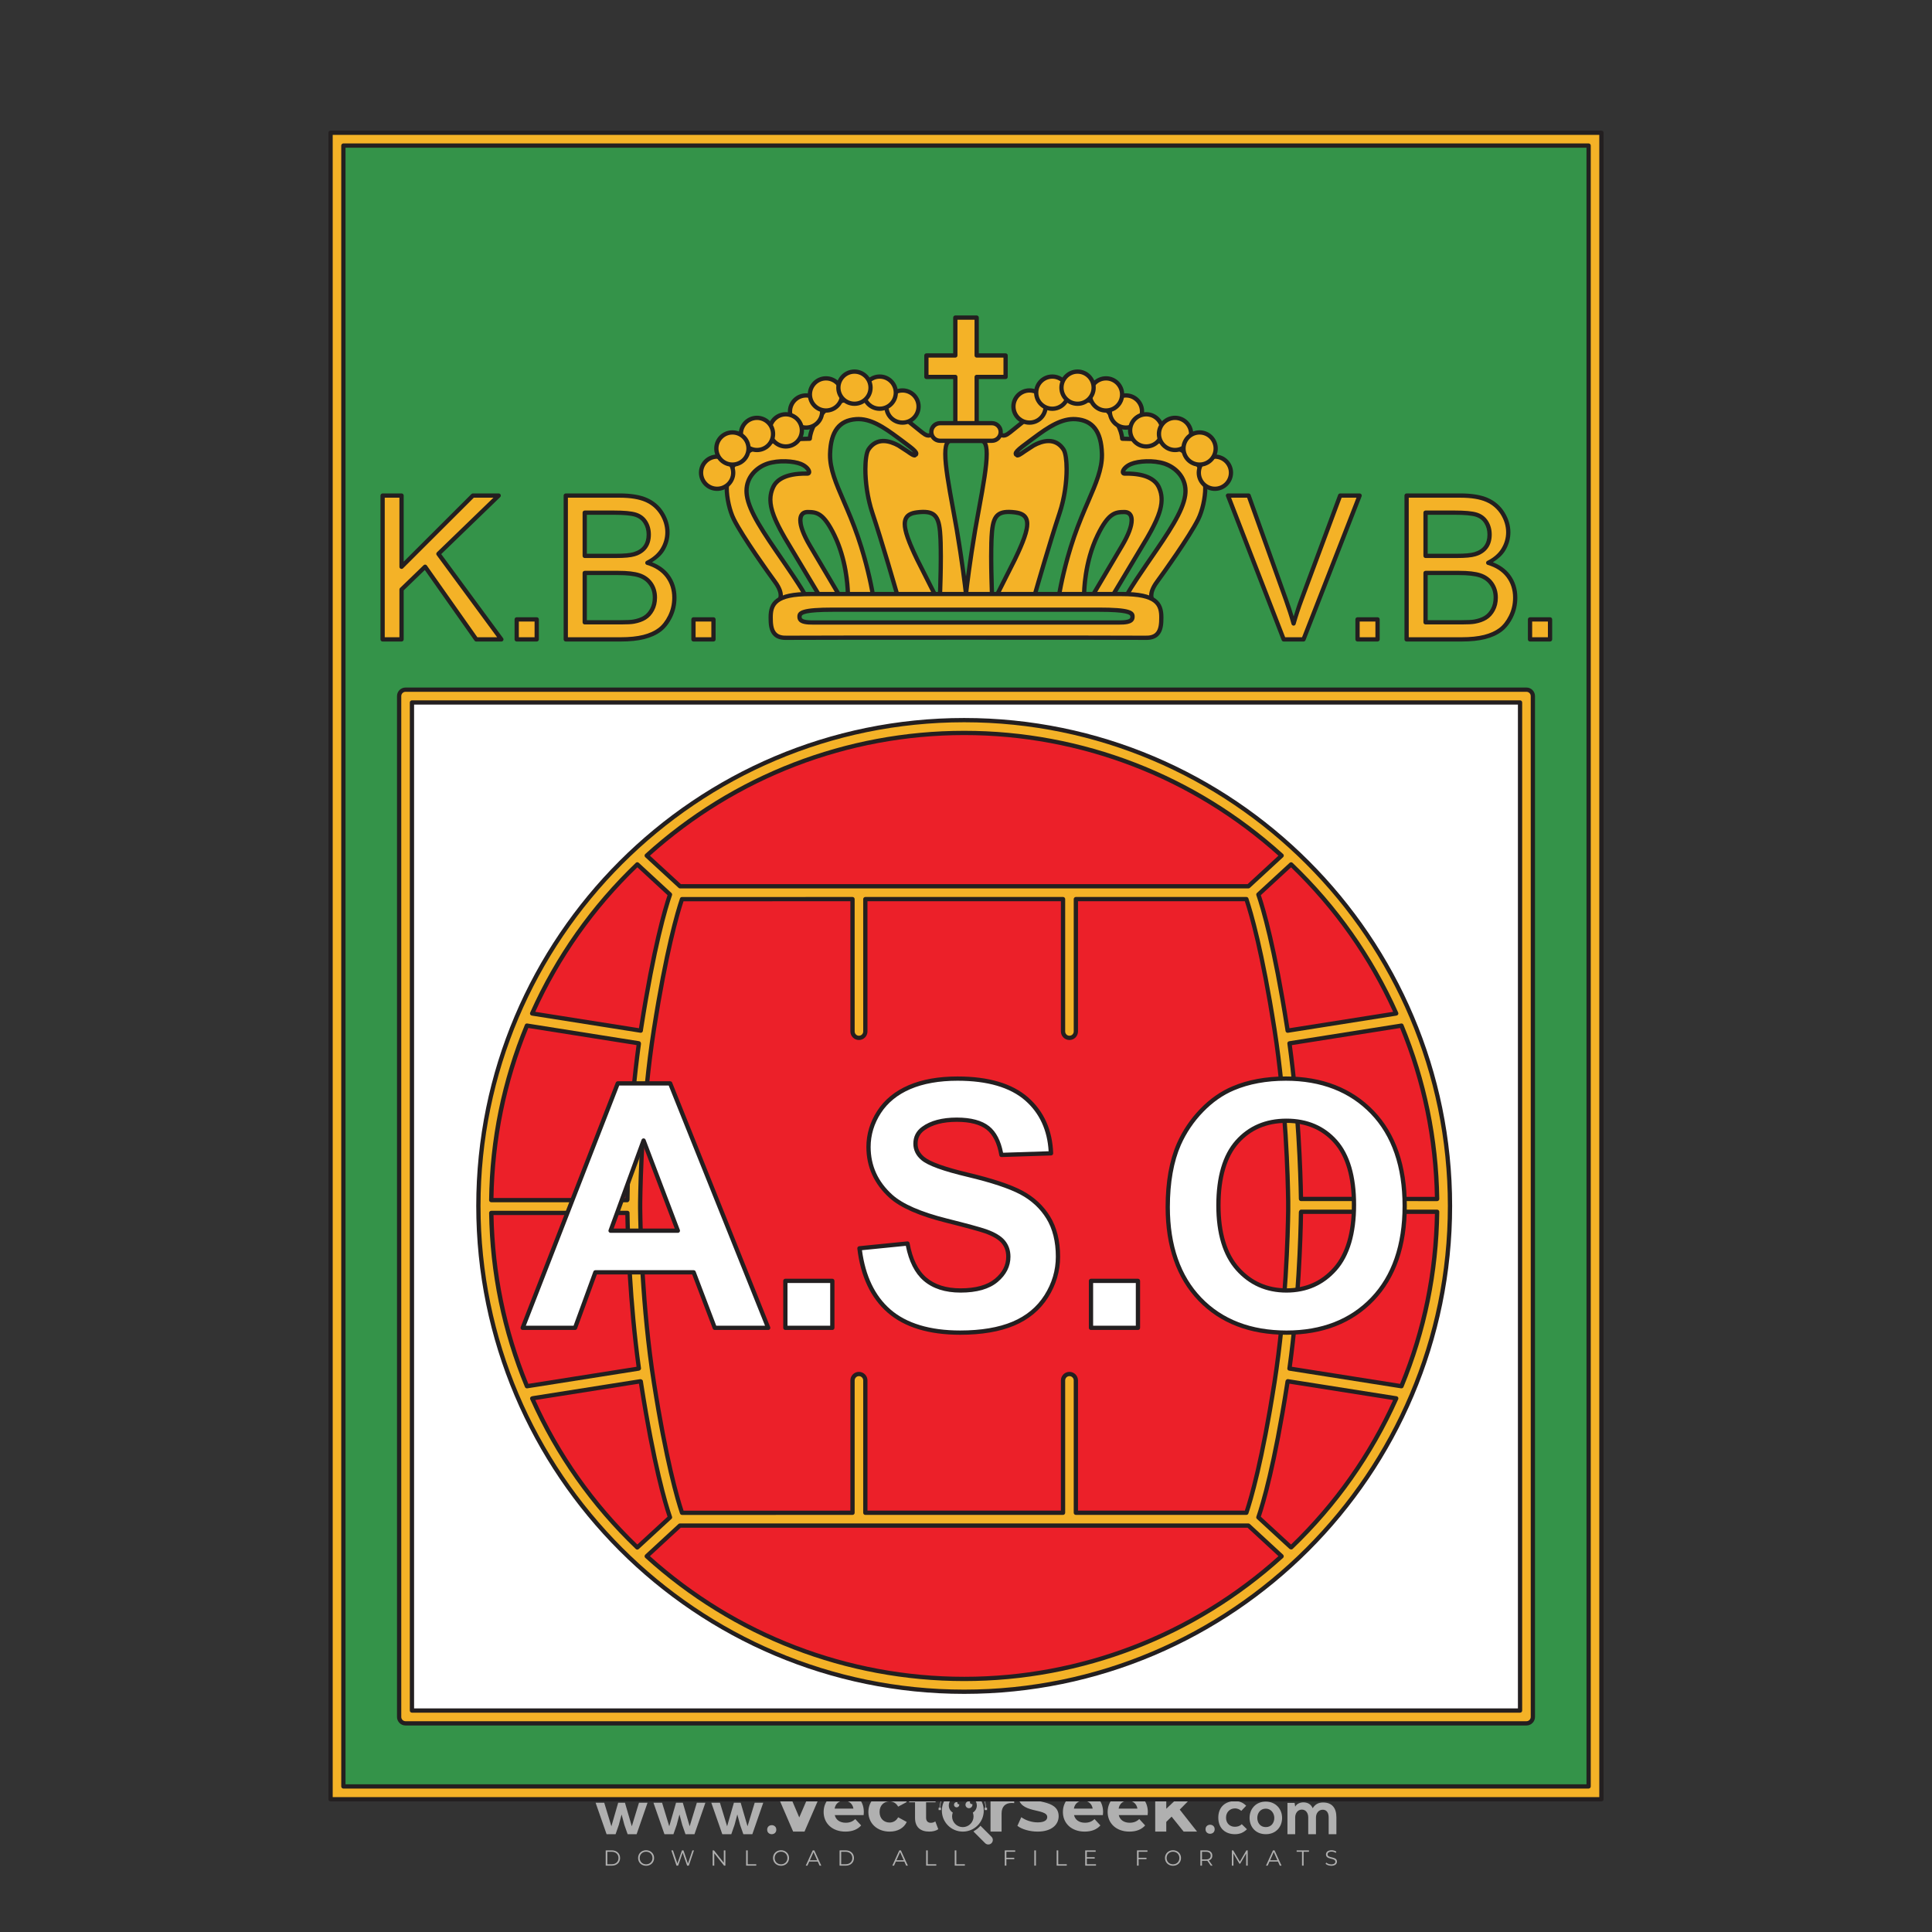 <?xml version="1.0" encoding="iso-8859-1"?>
<!-- Generator: Adobe Illustrator 27.0.0, SVG Export Plug-In . SVG Version: 6.00 Build 0)  -->
<svg version="1.1" id="Layer_1" xmlns="http://www.w3.org/2000/svg" xmlns:xlink="http://www.w3.org/1999/xlink" x="0px" y="0px"
	 viewBox="0 0 500 500" style="enable-background:new 0 0 500 500;" xml:space="preserve">
<rect x="0" y="0" width="500" height="500" fill="#333333" stroke="none"/>
<g id="watermark_1_">
	<g>
		<g id="watermark" style="opacity:0.61;">
			<g>
				<g>
					<g>
						<g>
							<polygon style="fill:#FFFFFF;" points="213.765,461.172 208.204,474.017 205.268,474.017 199.726,461.172 202.938,461.172 
								206.846,470.347 210.81,461.172 							"/>
						</g>
						<g>
							<path style="fill:#FFFFFF;" d="M223.507,469.741h-7.469c0.275,1.23,1.321,1.982,2.826,1.982c1.046,0,1.798-0.312,2.477-0.954
								l1.523,1.651c-0.917,1.046-2.294,1.597-4.074,1.597c-3.413,0-5.634-2.147-5.634-5.083c0-2.954,2.257-5.083,5.267-5.083
								c2.899,0,5.138,1.945,5.138,5.12C223.562,469.191,223.526,469.503,223.507,469.741 M216.002,468.071h4.863
								c-0.202-1.248-1.138-2.055-2.422-2.055C217.139,466.016,216.204,466.805,216.002,468.071"/>
						</g>
						<g>
							<path style="fill:#FFFFFF;" d="M224.735,468.934c0-2.973,2.294-5.083,5.505-5.083c2.074,0,3.707,0.899,4.423,2.514
								l-2.22,1.193c-0.532-0.936-1.321-1.358-2.221-1.358c-1.45,0-2.587,1.009-2.587,2.734c0,1.725,1.138,2.734,2.587,2.734
								c0.899,0,1.688-0.404,2.221-1.358l2.22,1.211c-0.716,1.578-2.349,2.495-4.423,2.495
								C227.029,474.017,224.735,471.907,224.735,468.934"/>
						</g>
						<g>
							<path style="fill:#FFFFFF;" d="M242.828,473.393c-0.587,0.422-1.45,0.624-2.331,0.624c-2.33,0-3.688-1.193-3.688-3.542
								v-4.055h-1.523v-2.202h1.523v-2.404h2.863v2.404h2.459v2.202h-2.459v4.019c0,0.844,0.458,1.303,1.229,1.303
								c0.422,0,0.844-0.128,1.156-0.367L242.828,473.393z"/>
						</g>
					</g>
					<g>
						<path style="fill:#FFFFFF;" d="M262.474,463.997v2.643c-0.238-0.018-0.422-0.037-0.642-0.037
							c-1.578,0-2.624,0.862-2.624,2.753v4.661h-2.863v-9.873h2.734v1.303C259.776,464.493,260.951,463.997,262.474,463.997"/>
					</g>
					<g>
						<path style="fill:#FFFFFF;" d="M263.299,472.53l1.009-2.239c1.083,0.789,2.697,1.339,4.239,1.339
							c1.762,0,2.477-0.587,2.477-1.376c0-2.404-7.469-0.752-7.469-5.524c0-2.184,1.762-4,5.413-4c1.615,0,3.267,0.385,4.459,1.138
							l-0.918,2.257c-1.193-0.679-2.422-1.009-3.56-1.009c-1.761,0-2.44,0.66-2.44,1.468c0,2.367,7.468,0.734,7.468,5.45
							c0,2.147-1.78,3.982-5.45,3.982C266.492,474.017,264.437,473.411,263.299,472.53"/>
					</g>
					<g>
						<path style="fill:#FFFFFF;" d="M285.428,469.741h-7.469c0.275,1.23,1.321,1.982,2.826,1.982c1.046,0,1.798-0.312,2.477-0.954
							l1.523,1.651c-0.918,1.046-2.294,1.597-4.074,1.597c-3.413,0-5.634-2.147-5.634-5.083c0-2.954,2.257-5.083,5.267-5.083
							c2.9,0,5.138,1.945,5.138,5.12C285.484,469.191,285.447,469.503,285.428,469.741 M277.923,468.071h4.863
							c-0.202-1.248-1.138-2.055-2.422-2.055C279.061,466.016,278.125,466.805,277.923,468.071"/>
					</g>
					<g>
						<path style="fill:#FFFFFF;" d="M297.007,469.741h-7.469c0.275,1.23,1.321,1.982,2.826,1.982c1.046,0,1.798-0.312,2.477-0.954
							l1.523,1.651c-0.918,1.046-2.294,1.597-4.074,1.597c-3.413,0-5.634-2.147-5.634-5.083c0-2.954,2.257-5.083,5.267-5.083
							c2.899,0,5.138,1.945,5.138,5.12C297.062,469.191,297.025,469.503,297.007,469.741 M289.501,468.071h4.863
							c-0.202-1.248-1.138-2.055-2.422-2.055C290.639,466.016,289.703,466.805,289.501,468.071"/>
					</g>
					<g>
						<polygon style="fill:#FFFFFF;" points="303.208,470.145 301.831,471.503 301.831,474.017 298.969,474.017 298.969,460.401 
							301.831,460.401 301.831,468.108 306.016,464.144 309.429,464.144 305.318,468.328 309.796,474.017 306.327,474.017 						"/>
					</g>
					<g>
						<path style="fill:#FFFFFF;" d="M256.601,475.359L256.601,475.359l-2.86-2.86c-0.435,0.508-0.953,0.943-1.534,1.284
							c-0.092,0.069-0.186,0.136-0.283,0.199l3.027,3.027c0.456,0.456,1.195,0.456,1.65,0
							C257.057,476.554,257.057,475.815,256.601,475.359"/>
					</g>
					<g>
						<path style="fill:#FFFFFF;" d="M249.984,463.244c0.221-0.173,0.495-0.281,0.797-0.281c0.042,0,0.083,0.002,0.124,0.006
							c-0.214-0.156-0.478-0.249-0.764-0.249c-0.395,0-0.744,0.18-0.981,0.458c-0.051,0-0.1,0.006-0.151,0.008
							c0.039-0.077,0.064-0.162,0.064-0.255c0-0.234-0.143-0.434-0.346-0.519c0.087,0.126,0.138,0.279,0.138,0.445
							c0,0.122-0.031,0.237-0.081,0.341c-2.811,0.201-5.03,2.539-5.03,5.4c0,2.993,2.426,5.42,5.42,5.42
							c2.993,0,5.42-2.426,5.42-5.42C254.595,465.879,252.593,463.635,249.984,463.244 M247.983,464.656
							c0.435,0,0.844,0.112,1.199,0.309c0.374-0.245,0.82-0.387,1.299-0.387c0.711,0,1.348,0.312,1.784,0.806
							c-0.435-0.379-1.004-0.61-1.627-0.61c-0.449,0-0.87,0.12-1.234,0.329c-0.079,0.046-0.156,0.096-0.229,0.15
							c-0.065-0.048-0.133-0.093-0.204-0.134c-0.369-0.219-0.8-0.344-1.26-0.344c-0.3,0-0.588,0.054-0.854,0.152
							C247.196,464.754,247.578,464.656,247.983,464.656 M251.772,469.098c0.115,0.305,0.181,0.634,0.181,0.979
							c0,1.534-1.244,2.777-2.778,2.777c-1.534,0-2.777-1.243-2.777-2.777c0-0.345,0.066-0.674,0.181-0.979
							c-0.62-0.382-1.035-1.064-1.035-1.846c0-1.197,0.971-2.168,2.168-2.168c0.565,0,1.078,0.218,1.463,0.572
							c0.386-0.354,0.899-0.572,1.464-0.572c1.197,0,2.168,0.971,2.168,2.168C252.807,468.034,252.392,468.716,251.772,469.098"/>
					</g>
					<g>
						<path style="fill:#FFFFFF;" d="M251.666,467.061c0,0.497-0.404,0.901-0.901,0.901c-0.497,0-0.901-0.404-0.901-0.901
							s0.404-0.901,0.901-0.901c0.101,0,0.197,0.017,0.287,0.047c-0.03,0.062-0.045,0.132-0.045,0.204
							c0,0.273,0.221,0.494,0.494,0.494c0.05,0,0.099-0.008,0.146-0.022C251.66,466.941,251.666,467,251.666,467.061"/>
					</g>
					<g>
						<path style="fill:#FFFFFF;" d="M248.255,467.061c0,0.376-0.305,0.681-0.681,0.681c-0.376,0-0.681-0.305-0.681-0.681
							s0.305-0.681,0.681-0.681c0.076,0,0.149,0.013,0.217,0.035c-0.023,0.047-0.034,0.1-0.034,0.155
							c0,0.206,0.167,0.374,0.374,0.374c0.038,0,0.075-0.006,0.11-0.017C248.25,466.97,248.255,467.015,248.255,467.061"/>
					</g>
					<g>
						<g>
							<g>
								<rect x="242.908" y="467.83" style="fill:#FFFFFF;" width="0.616" height="0.616"/>
							</g>
							<g>
								<rect x="254.827" y="467.83" style="fill:#FFFFFF;" width="0.616" height="0.616"/>
							</g>
							<g>
								<path style="fill:#FFFFFF;" d="M255.205,468.082h-0.14c0-3.248-2.642-5.89-5.89-5.89c-3.248,0-5.89,2.642-5.89,5.89h-0.14
									c0-1.611,0.627-3.125,1.766-4.264c1.139-1.139,2.653-1.766,4.264-1.766c1.611,0,3.125,0.627,4.264,1.766
									C254.578,464.957,255.205,466.471,255.205,468.082"/>
							</g>
						</g>
						<g>
							<rect x="248.868" y="461.814" style="fill:#FFFFFF;" width="0.616" height="0.616"/>
						</g>
						<g>
							<rect x="244.95" y="462.052" style="fill:#FFFFFF;" width="8.45" height="0.14"/>
						</g>
						<g>
							<path style="fill:#FFFFFF;" d="M245.174,462.15c0,0.108-0.088,0.196-0.196,0.196c-0.108,0-0.196-0.088-0.196-0.196
								c0-0.108,0.088-0.196,0.196-0.196C245.086,461.954,245.174,462.042,245.174,462.15"/>
						</g>
						<g>
							<path style="fill:#FFFFFF;" d="M253.596,462.15c0,0.108-0.088,0.196-0.196,0.196c-0.108,0-0.196-0.088-0.196-0.196
								c0-0.108,0.088-0.196,0.196-0.196C253.509,461.954,253.596,462.042,253.596,462.15"/>
						</g>
					</g>
				</g>
				<g>
					<path style="fill:#FFFFFF;" d="M314.356,473.409c0,1.559-2.364,1.559-2.364,0C311.993,471.851,314.356,471.851,314.356,473.409
						z"/>
				</g>
				<g>
					<g>
						<g>
							<path style="fill:#FFFFFF;" d="M161.739,466.549l1.772,6.088l1.855-6.088h2.215l-2.823,8.14h-2.33l-0.837-2.396l-0.722-2.708
								l-0.722,2.708l-0.837,2.396h-2.33l-2.839-8.14h2.231l1.855,6.088l1.756-6.088H161.739z"/>
						</g>
						<g>
							<path style="fill:#FFFFFF;" d="M176.713,466.549l1.772,6.088l1.855-6.088h2.215l-2.823,8.14h-2.33l-0.837-2.396l-0.722-2.708
								l-0.722,2.708l-0.837,2.396h-2.33l-2.839-8.14h2.231l1.855,6.088l1.756-6.088H176.713z"/>
						</g>
						<g>
							<path style="fill:#FFFFFF;" d="M191.687,466.549l1.772,6.088l1.855-6.088h2.215l-2.823,8.14h-2.33l-0.837-2.396l-0.722-2.708
								l-0.722,2.708l-0.837,2.396h-2.33l-2.839-8.14h2.231l1.855,6.088l1.756-6.088H191.687z"/>
						</g>
					</g>
					<g>
						<path style="fill:#FFFFFF;" d="M200.908,473.52c0,1.559-2.364,1.559-2.364,0C198.545,471.962,200.908,471.962,200.908,473.52z
							"/>
					</g>
					<g>
						<path style="fill:#FFFFFF;" d="M322.71,473.409c-0.935,0.919-1.919,1.28-3.117,1.28c-2.346,0-4.3-1.411-4.3-4.282
							s1.953-4.284,4.3-4.284c1.149,0,2.035,0.329,2.921,1.199l-1.264,1.329c-0.476-0.428-1.066-0.64-1.623-0.64
							c-1.346,0-2.33,0.985-2.33,2.396c0,1.542,1.05,2.362,2.297,2.362c0.64,0,1.28-0.18,1.772-0.672L322.71,473.409z"/>
					</g>
					<g>
						<path style="fill:#FFFFFF;" d="M331.805,470.472c0,2.33-1.591,4.217-4.217,4.217c-2.626,0-4.201-1.887-4.201-4.217
							c0-2.314,1.609-4.217,4.185-4.217C330.149,466.255,331.805,468.158,331.805,470.472z M325.389,470.472
							c0,1.231,0.739,2.38,2.199,2.38c1.46,0,2.199-1.149,2.199-2.38c0-1.215-0.854-2.396-2.199-2.396
							C326.144,468.077,325.389,469.258,325.389,470.472z"/>
					</g>
					<g>
						<path style="fill:#FFFFFF;" d="M338.572,474.689v-4.332c0-1.068-0.559-2.035-1.658-2.035c-1.082,0-1.722,0.967-1.722,2.035
							v4.332h-2.003v-8.107h1.855l0.148,0.985c0.426-0.82,1.362-1.116,2.133-1.116c0.969,0,1.937,0.394,2.396,1.51
							c0.723-1.149,1.658-1.478,2.708-1.478c2.297,0,3.43,1.412,3.43,3.84v4.365h-2.003v-4.365c0-1.066-0.442-1.97-1.526-1.97
							c-1.082,0-1.756,0.935-1.756,2.003v4.332H338.572z"/>
					</g>
				</g>
			</g>
		</g>
		<g style="opacity:0.61;">
			<g>
				<g>
					<path style="fill:#FFFFFF;" d="M345.988,431.299c-0.006-1.224-0.959-2.121-2.189-2.14c-0.924-0.014-0.832,0.12-0.834-0.867
						c-0.003-1.097-0.007-2.194,0.003-3.292c0.003-0.379-0.112-0.691-0.362-0.976c-2.342-2.668-4.678-5.342-7.019-8.011
						c-0.12-0.137-0.275-0.244-0.414-0.366c-6.214,0-12.427,0-18.641,0c-0.794,0.293-1.14,0.868-1.138,1.709
						c0.01,3.748,0.004,7.496,0.004,11.243c0,0.556-0.003,0.589-0.55,0.551c-1.497-0.102-2.516,0.986-2.497,2.492
						c0.044,3.476,0.013,6.953,0.014,10.429c0.001,1.58,0.867,2.443,2.45,2.449c0.582,0.002,0.582,0.002,0.582,0.6
						c0,2.219-0.001,4.438,0.001,6.657c0.001,1.192,0.58,1.771,1.768,1.771c8.013,0.001,16.027,0.001,24.04,0
						c1.168,0,1.755-0.583,1.757-1.745c0.002-2.256,0-4.512,0.001-6.768c0-0.512,0.002-0.511,0.52-0.515
						c0.271-0.002,0.541,0.008,0.809-0.058c0.996-0.246,1.69-1.044,1.694-2.069C346.003,438.696,346.005,434.997,345.988,431.299z
						 M317.537,417.162c5.337,0,10.674,0,16.01,0c0.548,0,0.554,0.007,0.554,0.561c0.001,2.243-0.001,4.486,0.001,6.73
						c0.001,0.811,0.249,1.059,1.06,1.059c1.91,0.001,3.821,0,5.731,0.001c0.458,0,0.479,0.021,0.481,0.483
						c0.003,0.887,0.002,1.775,0,2.662c-0.001,0.477-0.024,0.498-0.504,0.499c-3.895,0.001-7.79,0-11.684,0
						c-3.882,0-7.765,0-11.647,0c-0.55,0-0.552-0.001-0.552-0.561c-0.001-3.624-0.001-7.247,0-10.871
						C316.987,417.166,316.991,417.162,317.537,417.162z M340.822,451.579c-3.883,0.001-7.766,0-11.65,0c-3.871,0-7.742,0-11.613,0
						c-0.572,0-0.574-0.002-0.574-0.579c-0.001-1.997-0.001-3.994,0.001-5.991c0-0.464,0.023-0.486,0.478-0.487
						c7.803-0.001,15.607-0.001,23.41,0c0.478,0,0.499,0.02,0.499,0.503c0.002,1.997,0.001,3.994,0,5.991
						C341.375,451.574,341.37,451.579,340.822,451.579z"/>
				</g>
				<g>
					<g>
						<rect x="327.418" y="417.053" style="fill:#FFFFFF;" width="1.757" height="1.054"/>
					</g>
					<g>
						<rect x="325.662" y="418.107" style="fill:#FFFFFF;" width="1.757" height="1.054"/>
					</g>
					<g>
						<rect x="327.418" y="419.161" style="fill:#FFFFFF;" width="1.757" height="1.054"/>
					</g>
					<g>
						<rect x="325.662" y="420.215" style="fill:#FFFFFF;" width="1.757" height="1.054"/>
					</g>
					<g>
						<rect x="327.418" y="421.269" style="fill:#FFFFFF;" width="1.757" height="1.054"/>
					</g>
					<g>
						<rect x="325.662" y="422.323" style="fill:#FFFFFF;" width="1.757" height="1.054"/>
					</g>
					<g>
						<rect x="327.418" y="423.378" style="fill:#FFFFFF;" width="1.757" height="1.054"/>
					</g>
					<g>
						<rect x="325.662" y="424.432" style="fill:#FFFFFF;" width="1.757" height="1.054"/>
					</g>
					<g>
						<rect x="327.418" y="425.486" style="fill:#FFFFFF;" width="1.757" height="1.054"/>
					</g>
					<g>
						<rect x="325.662" y="426.54" style="fill:#FFFFFF;" width="1.757" height="1.054"/>
					</g>
					<g>
						<rect x="327.418" y="427.594" style="fill:#FFFFFF;" width="1.757" height="1.054"/>
					</g>
					<g>
						<rect x="325.662" y="428.648" style="fill:#FFFFFF;" width="1.757" height="1.054"/>
					</g>
				</g>
			</g>
			<g>
				<path style="fill:#FFFFFF;" d="M187.637,431.299c-0.006-1.224-0.959-2.121-2.189-2.14c-0.924-0.014-0.832,0.12-0.834-0.867
					c-0.003-1.097-0.007-2.194,0.003-3.292c0.003-0.379-0.112-0.691-0.362-0.976c-2.342-2.668-4.678-5.342-7.019-8.011
					c-0.12-0.137-0.275-0.244-0.414-0.366c-6.214,0-12.427,0-18.641,0c-0.794,0.293-1.14,0.868-1.138,1.709
					c0.01,3.748,0.004,7.496,0.004,11.243c0,0.556-0.003,0.589-0.55,0.551c-1.497-0.102-2.516,0.986-2.497,2.492
					c0.044,3.476,0.013,6.953,0.014,10.429c0.001,1.58,0.867,2.443,2.45,2.449c0.582,0.002,0.582,0.002,0.582,0.6
					c0,2.219-0.001,4.438,0.001,6.657c0.001,1.192,0.58,1.771,1.768,1.771c8.013,0.001,16.027,0.001,24.04,0
					c1.168,0,1.755-0.583,1.757-1.745c0.002-2.256,0-4.512,0.001-6.768c0-0.512,0.002-0.511,0.52-0.515
					c0.271-0.002,0.541,0.008,0.809-0.058c0.996-0.246,1.69-1.044,1.694-2.069C187.652,438.696,187.655,434.997,187.637,431.299z
					 M159.187,417.162c5.337,0,10.674,0,16.01,0c0.548,0,0.554,0.007,0.554,0.561c0.001,2.243-0.001,4.486,0.001,6.73
					c0.001,0.811,0.249,1.059,1.06,1.059c1.91,0.001,3.821,0,5.731,0.001c0.458,0,0.479,0.021,0.481,0.483
					c0.003,0.887,0.002,1.775,0,2.662c-0.001,0.477-0.024,0.498-0.504,0.499c-3.895,0.001-7.79,0-11.684,0
					c-3.882,0-7.765,0-11.647,0c-0.55,0-0.552-0.001-0.552-0.561c-0.001-3.624-0.001-7.247,0-10.871
					C158.636,417.166,158.64,417.162,159.187,417.162z M182.472,451.579c-3.883,0.001-7.766,0-11.65,0c-3.871,0-7.742,0-11.613,0
					c-0.572,0-0.574-0.002-0.574-0.579c-0.001-1.997-0.001-3.994,0.001-5.991c0-0.464,0.023-0.486,0.478-0.487
					c7.803-0.001,15.607-0.001,23.41,0c0.478,0,0.499,0.02,0.499,0.503c0.002,1.997,0.001,3.994,0,5.991
					C183.024,451.574,183.019,451.579,182.472,451.579z"/>
			</g>
			<g>
				<path style="fill:#FFFFFF;" d="M159.779,440.669v-7.897h2.779c0.375,0,0.726,0.061,1.053,0.182
					c0.327,0.121,0.612,0.292,0.855,0.513c0.242,0.221,0.434,0.483,0.573,0.789c0.14,0.305,0.21,0.642,0.21,1.009
					c0,0.375-0.07,0.715-0.21,1.02c-0.14,0.305-0.331,0.568-0.573,0.789c-0.243,0.221-0.528,0.392-0.855,0.513
					c-0.327,0.121-0.678,0.182-1.053,0.182h-1.29v2.901H159.779z M162.58,436.356c0.39,0,0.684-0.111,0.882-0.331
					c0.199-0.22,0.298-0.474,0.298-0.761c0-0.14-0.024-0.276-0.072-0.408c-0.048-0.132-0.121-0.248-0.221-0.347
					c-0.099-0.099-0.223-0.178-0.37-0.237c-0.147-0.059-0.32-0.089-0.518-0.089h-1.312v2.173H162.58z"/>
				<path style="fill:#FFFFFF;" d="M166.308,432.771h1.731l3.177,5.294h0.088l-0.088-1.522v-3.772h1.478v7.897h-1.566l-3.353-5.592
					h-0.088l0.088,1.522v4.07h-1.467V432.771z"/>
				<path style="fill:#FFFFFF;" d="M177.922,436.334h3.872c0.022,0.089,0.04,0.195,0.055,0.32c0.014,0.125,0.022,0.25,0.022,0.375
					c0,0.507-0.077,0.985-0.231,1.434c-0.154,0.449-0.397,0.849-0.728,1.202c-0.353,0.375-0.776,0.666-1.268,0.871
					c-0.493,0.206-1.055,0.309-1.688,0.309c-0.574,0-1.114-0.103-1.622-0.309c-0.507-0.206-0.948-0.492-1.323-0.86
					c-0.375-0.367-0.673-0.803-0.894-1.307c-0.221-0.504-0.331-1.053-0.331-1.649c0-0.595,0.11-1.145,0.331-1.649
					c0.221-0.504,0.518-0.939,0.894-1.307c0.375-0.367,0.816-0.654,1.323-0.86c0.507-0.206,1.048-0.309,1.622-0.309
					c0.64,0,1.211,0.11,1.715,0.331c0.504,0.221,0.935,0.526,1.296,0.915l-1.025,1.004c-0.258-0.272-0.544-0.48-0.861-0.623
					c-0.316-0.143-0.695-0.215-1.136-0.215c-0.361,0-0.703,0.065-1.026,0.193c-0.324,0.129-0.607,0.311-0.85,0.546
					c-0.242,0.235-0.436,0.52-0.579,0.855c-0.143,0.335-0.215,0.708-0.215,1.119c0,0.412,0.072,0.785,0.215,1.12
					c0.143,0.335,0.338,0.62,0.584,0.855c0.246,0.235,0.531,0.418,0.855,0.546c0.323,0.129,0.669,0.193,1.037,0.193
					c0.419,0,0.773-0.061,1.064-0.182c0.29-0.121,0.538-0.278,0.744-0.469c0.148-0.132,0.275-0.3,0.381-0.502
					c0.106-0.202,0.189-0.428,0.248-0.678h-2.482V436.334z"/>
			</g>
			<g>
				<path style="fill:#FFFFFF;" d="M224.019,431.299c-0.006-1.224-0.959-2.121-2.189-2.14c-0.924-0.014-0.832,0.12-0.834-0.867
					c-0.003-1.097-0.007-2.194,0.003-3.292c0.003-0.379-0.112-0.691-0.362-0.976c-2.342-2.668-4.678-5.342-7.019-8.011
					c-0.12-0.137-0.275-0.244-0.414-0.366c-6.214,0-12.427,0-18.641,0c-0.794,0.293-1.14,0.868-1.138,1.709
					c0.01,3.748,0.004,7.496,0.004,11.243c0,0.556-0.003,0.589-0.55,0.551c-1.497-0.102-2.516,0.986-2.497,2.492
					c0.044,3.476,0.013,6.953,0.014,10.429c0.001,1.58,0.867,2.443,2.45,2.449c0.582,0.002,0.582,0.002,0.582,0.6
					c0,2.219-0.001,4.438,0.001,6.657c0.001,1.192,0.58,1.771,1.768,1.771c8.013,0.001,16.027,0.001,24.04,0
					c1.168,0,1.755-0.583,1.757-1.745c0.002-2.256,0-4.512,0.001-6.768c0-0.512,0.002-0.511,0.52-0.515
					c0.271-0.002,0.541,0.008,0.809-0.058c0.997-0.246,1.69-1.044,1.694-2.069C224.034,438.696,224.036,434.997,224.019,431.299z
					 M195.568,417.162c5.337,0,10.674,0,16.01,0c0.548,0,0.554,0.007,0.554,0.561c0.001,2.243-0.001,4.486,0.001,6.73
					c0.001,0.811,0.249,1.059,1.06,1.059c1.91,0.001,3.821,0,5.731,0.001c0.458,0,0.479,0.021,0.481,0.483
					c0.003,0.887,0.002,1.775,0,2.662c-0.001,0.477-0.024,0.498-0.504,0.499c-3.895,0.001-7.79,0-11.684,0
					c-3.882,0-7.765,0-11.647,0c-0.55,0-0.552-0.001-0.552-0.561c-0.001-3.624-0.001-7.247,0-10.871
					C195.018,417.166,195.022,417.162,195.568,417.162z M218.854,451.579c-3.883,0.001-7.766,0-11.65,0c-3.871,0-7.742,0-11.613,0
					c-0.572,0-0.574-0.002-0.574-0.579c-0.001-1.997-0.001-3.994,0.001-5.991c0-0.464,0.023-0.486,0.478-0.487
					c7.803-0.001,15.607-0.001,23.41,0c0.478,0,0.499,0.02,0.499,0.503c0.002,1.997,0.001,3.994,0,5.991
					C219.406,451.574,219.401,451.579,218.854,451.579z"/>
			</g>
			<g>
				<path style="fill:#FFFFFF;" d="M205.111,432.771h1.699l2.967,7.897h-1.644l-0.651-1.886h-3.044l-0.651,1.886h-1.643
					L205.111,432.771z M206.997,437.415l-0.706-1.974l-0.287-0.96h-0.088l-0.287,0.96l-0.706,1.974H206.997z"/>
				<path style="fill:#FFFFFF;" d="M211.331,434.536c-0.125,0-0.245-0.024-0.359-0.072c-0.114-0.048-0.213-0.114-0.298-0.199
					c-0.084-0.084-0.151-0.182-0.198-0.292c-0.048-0.11-0.072-0.232-0.072-0.364s0.024-0.254,0.072-0.364
					c0.048-0.11,0.114-0.208,0.198-0.292c0.084-0.084,0.184-0.151,0.298-0.198c0.114-0.048,0.233-0.072,0.359-0.072
					c0.257,0,0.478,0.09,0.662,0.27c0.184,0.181,0.276,0.399,0.276,0.656s-0.092,0.476-0.276,0.656
					C211.809,434.446,211.589,434.536,211.331,434.536z M210.615,440.669v-5.404h1.445v5.404H210.615z"/>
			</g>
			<g>
				<path style="fill:#FFFFFF;" d="M261.044,431.299c-0.006-1.224-0.959-2.121-2.189-2.14c-0.924-0.014-0.832,0.12-0.834-0.867
					c-0.003-1.097-0.007-2.194,0.003-3.292c0.003-0.379-0.112-0.691-0.362-0.976c-2.342-2.668-4.678-5.342-7.019-8.011
					c-0.12-0.137-0.275-0.244-0.414-0.366c-6.214,0-12.427,0-18.641,0c-0.794,0.293-1.14,0.868-1.138,1.709
					c0.01,3.748,0.004,7.496,0.004,11.243c0,0.556-0.003,0.589-0.55,0.551c-1.497-0.102-2.516,0.986-2.497,2.492
					c0.044,3.476,0.013,6.953,0.014,10.429c0.001,1.58,0.867,2.443,2.45,2.449c0.582,0.002,0.582,0.002,0.582,0.6
					c0,2.219-0.001,4.438,0.001,6.657c0.001,1.192,0.58,1.771,1.768,1.771c8.013,0.001,16.027,0.001,24.04,0
					c1.168,0,1.755-0.583,1.757-1.745c0.002-2.256,0-4.512,0.001-6.768c0-0.512,0.002-0.511,0.52-0.515
					c0.271-0.002,0.541,0.008,0.809-0.058c0.996-0.246,1.69-1.044,1.694-2.069C261.059,438.696,261.061,434.997,261.044,431.299z
					 M232.593,417.162c5.337,0,10.674,0,16.01,0c0.548,0,0.554,0.007,0.554,0.561c0.001,2.243-0.001,4.486,0.001,6.73
					c0.001,0.811,0.249,1.059,1.06,1.059c1.91,0.001,3.821,0,5.731,0.001c0.458,0,0.479,0.021,0.481,0.483
					c0.003,0.887,0.002,1.775,0,2.662c-0.001,0.477-0.024,0.498-0.504,0.499c-3.895,0.001-7.79,0-11.684,0
					c-3.882,0-7.765,0-11.647,0c-0.55,0-0.552-0.001-0.552-0.561c-0.001-3.624-0.001-7.247,0-10.871
					C232.042,417.166,232.047,417.162,232.593,417.162z M255.878,451.579c-3.883,0.001-7.766,0-11.65,0c-3.871,0-7.742,0-11.613,0
					c-0.572,0-0.574-0.002-0.574-0.579c-0.001-1.997-0.001-3.994,0.001-5.991c0-0.464,0.023-0.486,0.478-0.487
					c7.803-0.001,15.607-0.001,23.41,0c0.478,0,0.499,0.02,0.499,0.503c0.002,1.997,0.001,3.994,0,5.991
					C256.431,451.574,256.426,451.579,255.878,451.579z"/>
			</g>
			<g>
				<path style="fill:#FFFFFF;" d="M236.361,440.845c-0.338,0-0.662-0.048-0.971-0.143c-0.309-0.095-0.592-0.239-0.849-0.43
					c-0.257-0.191-0.481-0.425-0.673-0.7c-0.191-0.276-0.342-0.597-0.452-0.965l1.401-0.551c0.103,0.397,0.283,0.726,0.54,0.987
					c0.257,0.261,0.596,0.392,1.015,0.392c0.154,0,0.303-0.02,0.447-0.061c0.143-0.04,0.272-0.099,0.386-0.176
					s0.204-0.175,0.27-0.292c0.066-0.118,0.099-0.254,0.099-0.408c0-0.147-0.026-0.279-0.077-0.397
					c-0.051-0.117-0.138-0.227-0.259-0.331c-0.121-0.103-0.28-0.202-0.475-0.298c-0.195-0.095-0.435-0.195-0.722-0.298l-0.485-0.176
					c-0.213-0.073-0.429-0.173-0.645-0.298c-0.217-0.125-0.413-0.276-0.59-0.452c-0.177-0.176-0.322-0.384-0.436-0.623
					c-0.114-0.239-0.171-0.509-0.171-0.81c0-0.309,0.06-0.597,0.182-0.866c0.121-0.268,0.294-0.503,0.518-0.706
					c0.224-0.202,0.492-0.36,0.805-0.474s0.66-0.171,1.042-0.171c0.397,0,0.74,0.053,1.031,0.16
					c0.291,0.107,0.537,0.243,0.739,0.408c0.202,0.165,0.366,0.348,0.491,0.546c0.125,0.199,0.217,0.386,0.276,0.563l-1.312,0.551
					c-0.074-0.221-0.208-0.419-0.402-0.596c-0.195-0.176-0.462-0.265-0.8-0.265c-0.324,0-0.592,0.075-0.805,0.226
					c-0.213,0.151-0.32,0.348-0.32,0.59c0,0.235,0.103,0.436,0.309,0.601c0.206,0.165,0.533,0.325,0.982,0.48l0.497,0.165
					c0.316,0.111,0.605,0.237,0.866,0.381c0.261,0.143,0.485,0.314,0.673,0.513c0.187,0.199,0.331,0.425,0.43,0.678
					c0.1,0.254,0.149,0.546,0.149,0.877c0,0.412-0.083,0.767-0.248,1.064c-0.165,0.298-0.377,0.542-0.634,0.734
					c-0.258,0.191-0.548,0.335-0.872,0.43C236.986,440.797,236.67,440.845,236.361,440.845z"/>
				<path style="fill:#FFFFFF;" d="M239.516,432.771h1.61l1.633,4.754l0.287,1.015h0.088l0.309-1.015l1.699-4.754h1.61l-2.879,7.897
					h-1.566L239.516,432.771z"/>
				<path style="fill:#FFFFFF;" d="M251.097,436.334h3.871c0.022,0.089,0.04,0.195,0.055,0.32c0.015,0.125,0.023,0.25,0.023,0.375
					c0,0.507-0.078,0.985-0.232,1.434c-0.154,0.449-0.397,0.849-0.728,1.202c-0.353,0.375-0.775,0.666-1.268,0.871
					c-0.493,0.206-1.055,0.309-1.688,0.309c-0.574,0-1.114-0.103-1.621-0.309c-0.507-0.206-0.949-0.492-1.324-0.86
					c-0.375-0.367-0.673-0.803-0.894-1.307c-0.22-0.504-0.331-1.053-0.331-1.649c0-0.595,0.11-1.145,0.331-1.649
					c0.221-0.504,0.518-0.939,0.894-1.307c0.375-0.367,0.816-0.654,1.324-0.86c0.507-0.206,1.047-0.309,1.621-0.309
					c0.64,0,1.211,0.11,1.715,0.331c0.504,0.221,0.936,0.526,1.296,0.915l-1.026,1.004c-0.257-0.272-0.544-0.48-0.861-0.623
					c-0.316-0.143-0.694-0.215-1.136-0.215c-0.36,0-0.702,0.065-1.026,0.193c-0.323,0.129-0.607,0.311-0.849,0.546
					c-0.243,0.235-0.436,0.52-0.579,0.855c-0.143,0.335-0.215,0.708-0.215,1.119c0,0.412,0.072,0.785,0.215,1.12
					c0.143,0.335,0.338,0.62,0.585,0.855c0.246,0.235,0.531,0.418,0.854,0.546c0.324,0.129,0.669,0.193,1.037,0.193
					c0.419,0,0.774-0.061,1.064-0.182c0.29-0.121,0.539-0.278,0.745-0.469c0.147-0.132,0.274-0.3,0.38-0.502
					c0.107-0.202,0.189-0.428,0.248-0.678h-2.482V436.334z"/>
			</g>
			<g>
				<path style="fill:#FFFFFF;" d="M297.3,431.299c-0.006-1.224-0.959-2.121-2.189-2.14c-0.924-0.014-0.832,0.12-0.834-0.867
					c-0.003-1.097-0.007-2.194,0.003-3.292c0.003-0.379-0.112-0.691-0.362-0.976c-2.342-2.668-4.678-5.342-7.019-8.011
					c-0.12-0.137-0.275-0.244-0.414-0.366c-6.214,0-12.427,0-18.641,0c-0.794,0.293-1.14,0.868-1.138,1.709
					c0.01,3.748,0.004,7.496,0.004,11.243c0,0.556-0.003,0.589-0.55,0.551c-1.497-0.102-2.516,0.986-2.497,2.492
					c0.044,3.476,0.013,6.953,0.014,10.429c0.001,1.58,0.867,2.443,2.45,2.449c0.582,0.002,0.582,0.002,0.582,0.6
					c0,2.219-0.001,4.438,0.001,6.657c0.001,1.192,0.58,1.771,1.768,1.771c8.013,0.001,16.027,0.001,24.04,0
					c1.168,0,1.755-0.583,1.757-1.745c0.002-2.256,0-4.512,0.001-6.768c0-0.512,0.002-0.511,0.52-0.515
					c0.271-0.002,0.541,0.008,0.809-0.058c0.996-0.246,1.69-1.044,1.694-2.069C297.315,438.696,297.318,434.997,297.3,431.299z
					 M268.85,417.162c5.337,0,10.674,0,16.01,0c0.548,0,0.554,0.007,0.554,0.561c0.001,2.243-0.001,4.486,0.001,6.73
					c0.001,0.811,0.249,1.059,1.06,1.059c1.91,0.001,3.821,0,5.731,0.001c0.458,0,0.479,0.021,0.481,0.483
					c0.003,0.887,0.002,1.775,0,2.662c-0.001,0.477-0.024,0.498-0.504,0.499c-3.895,0.001-7.79,0-11.684,0
					c-3.882,0-7.765,0-11.647,0c-0.55,0-0.552-0.001-0.552-0.561c-0.001-3.624-0.001-7.247,0-10.871
					C268.299,417.166,268.303,417.162,268.85,417.162z M292.135,451.579c-3.883,0.001-7.766,0-11.65,0c-3.871,0-7.742,0-11.613,0
					c-0.572,0-0.574-0.002-0.574-0.579c-0.001-1.997-0.001-3.994,0.001-5.991c0-0.464,0.023-0.486,0.478-0.487
					c7.803-0.001,15.607-0.001,23.41,0c0.478,0,0.499,0.02,0.499,0.503c0.001,1.997,0.001,3.994,0,5.991
					C292.687,451.574,292.682,451.579,292.135,451.579z"/>
			</g>
			<g>
				<path style="fill:#FFFFFF;" d="M272.966,434.183v1.831h3.165v1.412h-3.165v1.831h3.518v1.412h-5.007v-7.897h5.007v1.412H272.966
					z"/>
				<path style="fill:#FFFFFF;" d="M277.852,440.669v-7.897h2.779c0.375,0,0.726,0.061,1.053,0.182
					c0.327,0.121,0.612,0.292,0.855,0.513c0.243,0.221,0.434,0.483,0.574,0.789c0.14,0.305,0.209,0.642,0.209,1.009
					c0,0.375-0.07,0.715-0.209,1.02c-0.14,0.305-0.331,0.568-0.574,0.789c-0.243,0.221-0.528,0.392-0.855,0.513
					c-0.327,0.121-0.678,0.182-1.053,0.182h-1.29v2.901H277.852z M280.653,436.356c0.389,0,0.684-0.111,0.882-0.331
					c0.199-0.22,0.298-0.474,0.298-0.761c0-0.14-0.024-0.276-0.072-0.408c-0.048-0.132-0.121-0.248-0.221-0.347
					c-0.099-0.099-0.222-0.178-0.37-0.237c-0.147-0.059-0.32-0.089-0.518-0.089h-1.312v2.173H280.653z"/>
				<path style="fill:#FFFFFF;" d="M286.797,440.845c-0.338,0-0.662-0.048-0.971-0.143c-0.309-0.095-0.592-0.239-0.849-0.43
					c-0.257-0.191-0.482-0.425-0.673-0.7c-0.191-0.276-0.342-0.597-0.452-0.965l1.401-0.551c0.103,0.397,0.283,0.726,0.541,0.987
					c0.257,0.261,0.595,0.392,1.015,0.392c0.154,0,0.303-0.02,0.447-0.061c0.143-0.04,0.272-0.099,0.386-0.176
					c0.114-0.077,0.204-0.175,0.27-0.292c0.066-0.118,0.1-0.254,0.1-0.408c0-0.147-0.026-0.279-0.077-0.397
					c-0.051-0.117-0.138-0.227-0.259-0.331c-0.121-0.103-0.279-0.202-0.474-0.298c-0.195-0.095-0.436-0.195-0.723-0.298
					l-0.485-0.176c-0.213-0.073-0.428-0.173-0.645-0.298c-0.217-0.125-0.414-0.276-0.59-0.452c-0.176-0.176-0.322-0.384-0.436-0.623
					c-0.114-0.239-0.171-0.509-0.171-0.81c0-0.309,0.061-0.597,0.182-0.866c0.121-0.268,0.294-0.503,0.518-0.706
					c0.224-0.202,0.493-0.36,0.805-0.474c0.312-0.114,0.66-0.171,1.042-0.171c0.397,0,0.741,0.053,1.031,0.16
					c0.29,0.107,0.537,0.243,0.739,0.408c0.202,0.165,0.365,0.348,0.491,0.546c0.125,0.199,0.217,0.386,0.276,0.563l-1.312,0.551
					c-0.074-0.221-0.208-0.419-0.403-0.596c-0.195-0.176-0.462-0.265-0.799-0.265c-0.324,0-0.592,0.075-0.805,0.226
					c-0.213,0.151-0.32,0.348-0.32,0.59c0,0.235,0.103,0.436,0.309,0.601c0.206,0.165,0.533,0.325,0.982,0.48l0.496,0.165
					c0.316,0.111,0.605,0.237,0.866,0.381c0.261,0.143,0.485,0.314,0.673,0.513c0.187,0.199,0.331,0.425,0.43,0.678
					c0.099,0.254,0.149,0.546,0.149,0.877c0,0.412-0.083,0.767-0.248,1.064c-0.165,0.298-0.377,0.542-0.634,0.734
					c-0.258,0.191-0.548,0.335-0.872,0.43C287.422,440.797,287.105,440.845,286.797,440.845z"/>
			</g>
			<g>
				<path style="fill:#FFFFFF;" d="M321.394,439.168l4.004-4.985h-3.827v-1.412h5.559v1.5l-3.96,4.985h4.004v1.412h-5.779V439.168z"
					/>
				<path style="fill:#FFFFFF;" d="M328.409,432.771h1.489v7.897h-1.489V432.771z"/>
				<path style="fill:#FFFFFF;" d="M331.486,440.669v-7.897h2.779c0.375,0,0.726,0.061,1.053,0.182
					c0.327,0.121,0.612,0.292,0.855,0.513s0.434,0.483,0.574,0.789c0.14,0.305,0.209,0.642,0.209,1.009
					c0,0.375-0.07,0.715-0.209,1.02c-0.14,0.305-0.331,0.568-0.574,0.789c-0.243,0.221-0.528,0.392-0.855,0.513
					c-0.327,0.121-0.678,0.182-1.053,0.182h-1.29v2.901H331.486z M334.288,436.356c0.389,0,0.684-0.111,0.882-0.331
					c0.199-0.22,0.298-0.474,0.298-0.761c0-0.14-0.024-0.276-0.072-0.408c-0.048-0.132-0.121-0.248-0.221-0.347
					c-0.099-0.099-0.222-0.178-0.37-0.237c-0.147-0.059-0.32-0.089-0.518-0.089h-1.312v2.173H334.288z"/>
			</g>
		</g>
		<g style="opacity:0.61;">
			<path style="fill:#FFFFFF;" d="M300.133,433.27h9.067v2.242h-9.067V433.27z M300.133,437.136h9.067v2.243h-9.067V437.136z"/>
		</g>
	</g>
	<g style="opacity:0.61;">
		<path style="fill:#FFFFFF;" d="M156.756,478.878h1.607c1.263,0,2.114,0.812,2.114,1.974c0,1.161-0.851,1.973-2.114,1.973h-1.607
			V478.878z M158.34,482.464c1.049,0,1.725-0.665,1.725-1.612c0-0.947-0.677-1.613-1.725-1.613h-1.167v3.225H158.34z"/>
		<path style="fill:#FFFFFF;" d="M165.139,480.851c0-1.15,0.879-2.007,2.075-2.007c1.184,0,2.069,0.851,2.069,2.007
			c0,1.156-0.885,2.007-2.069,2.007C166.019,482.858,165.139,482.002,165.139,480.851z M168.866,480.851
			c0-0.942-0.705-1.635-1.652-1.635c-0.953,0-1.663,0.693-1.663,1.635c0,0.941,0.71,1.635,1.663,1.635
			C168.162,482.486,168.866,481.793,168.866,480.851z"/>
		<path style="fill:#FFFFFF;" d="M179.596,478.878l-1.331,3.947h-0.44l-1.156-3.366l-1.161,3.366h-0.434l-1.331-3.947h0.429
			l1.139,3.394l1.178-3.394h0.389l1.161,3.411l1.156-3.411H179.596z"/>
		<path style="fill:#FFFFFF;" d="M187.731,478.878v3.947h-0.344l-2.537-3.202v3.202h-0.417v-3.947h0.344l2.543,3.203v-3.203H187.731
			z"/>
		<path style="fill:#FFFFFF;" d="M193.093,478.878h0.417v3.586h2.21v0.361h-2.627V478.878z"/>
		<path style="fill:#FFFFFF;" d="M200.061,480.851c0-1.15,0.879-2.007,2.075-2.007c1.184,0,2.069,0.851,2.069,2.007
			c0,1.156-0.885,2.007-2.069,2.007C200.941,482.858,200.061,482.002,200.061,480.851z M203.788,480.851
			c0-0.942-0.705-1.635-1.652-1.635c-0.953,0-1.663,0.693-1.663,1.635c0,0.941,0.71,1.635,1.663,1.635
			C203.083,482.486,203.788,481.793,203.788,480.851z"/>
		<path style="fill:#FFFFFF;" d="M211.636,481.77h-2.199l-0.474,1.054h-0.434l1.804-3.947h0.412l1.804,3.947h-0.44L211.636,481.77z
			 M211.484,481.432l-0.947-2.12l-0.947,2.12H211.484z"/>
		<path style="fill:#FFFFFF;" d="M217.28,478.878h1.607c1.263,0,2.114,0.812,2.114,1.974c0,1.161-0.851,1.973-2.114,1.973h-1.607
			V478.878z M218.864,482.464c1.049,0,1.725-0.665,1.725-1.612c0-0.947-0.677-1.613-1.725-1.613h-1.167v3.225H218.864z"/>
		<path style="fill:#FFFFFF;" d="M234.041,481.77h-2.199l-0.474,1.054h-0.434l1.804-3.947h0.412l1.804,3.947h-0.44L234.041,481.77z
			 M233.889,481.432l-0.947-2.12l-0.947,2.12H233.889z"/>
		<path style="fill:#FFFFFF;" d="M239.685,478.878h0.417v3.586h2.21v0.361h-2.627V478.878z"/>
		<path style="fill:#FFFFFF;" d="M247.082,478.878h0.417v3.586h2.21v0.361h-2.627V478.878z"/>
		<path style="fill:#FFFFFF;" d="M260.449,479.239v1.551h2.041v0.361h-2.041v1.675h-0.417v-3.947h2.706v0.361H260.449z"/>
		<path style="fill:#FFFFFF;" d="M267.678,478.878h0.417v3.947h-0.417V478.878z"/>
		<path style="fill:#FFFFFF;" d="M273.456,478.878h0.417v3.586h2.21v0.361h-2.627V478.878z"/>
		<path style="fill:#FFFFFF;" d="M283.644,482.464v0.361h-2.791v-3.947h2.706v0.361h-2.289v1.404h2.041v0.355h-2.041v1.466H283.644z
			"/>
		<path style="fill:#FFFFFF;" d="M294.672,479.239v1.551h2.041v0.361h-2.041v1.675h-0.417v-3.947h2.706v0.361H294.672z"/>
		<path style="fill:#FFFFFF;" d="M301.5,480.851c0-1.15,0.879-2.007,2.075-2.007c1.184,0,2.069,0.851,2.069,2.007
			c0,1.156-0.885,2.007-2.069,2.007C302.379,482.858,301.5,482.002,301.5,480.851z M305.226,480.851
			c0-0.942-0.705-1.635-1.652-1.635c-0.953,0-1.663,0.693-1.663,1.635c0,0.941,0.71,1.635,1.663,1.635
			C304.522,482.486,305.226,481.793,305.226,480.851z"/>
		<path style="fill:#FFFFFF;" d="M313.351,482.825l-0.902-1.269c-0.102,0.011-0.203,0.017-0.316,0.017h-1.06v1.252h-0.417v-3.947
			h1.477c1.004,0,1.613,0.507,1.613,1.353c0,0.62-0.327,1.054-0.902,1.24l0.964,1.353H313.351z M313.328,480.231
			c0-0.632-0.417-0.992-1.207-0.992h-1.048v1.979h1.048C312.911,481.218,313.328,480.851,313.328,480.231z"/>
		<path style="fill:#FFFFFF;" d="M322.907,478.878v3.947h-0.4v-3.158l-1.551,2.656h-0.197l-1.551-2.639v3.14h-0.4v-3.947h0.344
			l1.714,2.926l1.697-2.926H322.907z"/>
		<path style="fill:#FFFFFF;" d="M330.744,481.77h-2.199l-0.473,1.054h-0.434l1.804-3.947h0.411l1.804,3.947h-0.44L330.744,481.77z
			 M330.592,481.432l-0.947-2.12l-0.947,2.12H330.592z"/>
		<path style="fill:#FFFFFF;" d="M336.957,479.239h-1.387v-0.361h3.192v0.361h-1.387v3.586h-0.417V479.239z"/>
		<path style="fill:#FFFFFF;" d="M343.063,482.346l0.164-0.321c0.282,0.276,0.784,0.479,1.302,0.479c0.739,0,1.06-0.31,1.06-0.699
			c0-1.083-2.43-0.417-2.43-1.877c0-0.581,0.451-1.083,1.455-1.083c0.446,0,0.908,0.13,1.224,0.35l-0.141,0.333
			c-0.338-0.22-0.733-0.327-1.083-0.327c-0.722,0-1.043,0.321-1.043,0.716c0,1.083,2.43,0.429,2.43,1.866
			c0,0.581-0.462,1.077-1.472,1.077C343.937,482.858,343.356,482.65,343.063,482.346z"/>
	</g>
</g>
<g>
</g>
<g>
	<rect x="87.21" y="36.016" style="fill:#349349;" width="325.581" height="427.969"/>
	<path style="fill:#F4B227;" d="M411.133,37.673c0,3.276,0,421.377,0,424.654c-3.264,0-319.002,0-322.266,0
		c0-3.277,0-421.378,0-424.654C92.131,37.673,407.869,37.673,411.133,37.673z M412.79,34.358H85.552v431.283h328.896V34.358H412.79"
		/>
	<path style="fill:#231F20;" d="M412.79,34.911c0,0,0.614,0,1.105,0c0,1.1,0,429.078,0,430.178c-1.1,0-326.691,0-327.791,0
		c0-1.1,0-429.078,0-430.178C87.206,34.911,412.79,34.911,412.79,34.911z M412.79,33.806H85.552c-0.305,0-0.552,0.247-0.552,0.553
		v431.283c0,0.305,0.247,0.553,0.552,0.553h328.896c0.305,0,0.552-0.247,0.552-0.553V34.358c0-0.306-0.247-0.553-0.552-0.553H412.79
		"/>
	<path style="fill:#231F20;" d="M410.581,38.225c0,1.101,0,422.449,0,423.549c-1.099,0-320.062,0-321.161,0
		c0-1.1,0-422.448,0-423.549C90.519,38.225,409.481,38.225,410.581,38.225z M88.867,37.121c-0.305,0-0.553,0.247-0.553,0.553
		v424.654c0,0.305,0.247,0.552,0.553,0.552h322.266c0.305,0,0.552-0.247,0.552-0.552V37.673c0-0.306-0.248-0.553-0.552-0.553H88.867
		"/>
	<rect x="104.954" y="180.143" style="fill:#FFFFFF;" width="290.092" height="264.2"/>
	<path style="fill:#F4B227;" d="M393.388,181.801c0,3.253,0,257.633,0,260.885c-3.257,0-283.519,0-286.776,0
		c0-3.253,0-257.633,0-260.885C109.869,181.801,390.131,181.801,393.388,181.801z M104.954,178.486
		c-0.916,0-1.657,0.742-1.657,1.657v264.2c0,0.916,0.742,1.657,1.657,1.657h290.092c0.916,0,1.657-0.742,1.657-1.657v-264.2
		c0-0.916-0.742-1.657-1.657-1.657H104.954"/>
	<path style="fill:#231F20;" d="M103.849,444.344v-264.2c0-0.61,0.496-1.105,1.105-1.105h290.092c0.609,0,1.105,0.495,1.105,1.105
		v264.2c0,0.61-0.496,1.105-1.105,1.105H104.954C104.345,445.449,103.849,444.953,103.849,444.344z M104.954,177.934
		c-1.219,0-2.21,0.991-2.21,2.21v264.2c0,1.219,0.991,2.21,2.21,2.21h290.092c1.219,0,2.21-0.991,2.21-2.21v-264.2
		c0-1.219-0.991-2.21-2.21-2.21H104.954"/>
	<path style="fill:#231F20;" d="M392.836,182.353c0,1.097,0,258.683,0,259.781c-1.098,0-284.573,0-285.672,0
		c0-1.098,0-258.683,0-259.781C108.262,182.353,391.738,182.353,392.836,182.353z M106.612,181.248
		c-0.306,0-0.552,0.247-0.552,0.553v260.885c0,0.305,0.247,0.552,0.552,0.552h286.776c0.306,0,0.552-0.247,0.552-0.552V181.801
		c0-0.306-0.247-0.553-0.552-0.553H106.612"/>
	<path style="fill:#F4B227;" d="M201.798,155.115c0,0,1.105-1.381-1.243-4.557c-1.823-2.465-8.425-11.74-10.634-16.159
		c-1.251-2.501-2.042-6.502-1.796-9.116c0.369-3.913,2.808-7.089,6.813-9.161c4.005-2.072,6.448-2.337,10.957-2.486
		c2.762-0.093,3.683-0.093,3.683-0.093s0.092-2.854,2.671-5.892c2.008-2.368,3.765-4.523,10.542-4.329
		c6.399,0.185,9.346,3.408,12.844,6.17c3.081,2.432,3.729,3.222,4.696,3.222c0.966,0,1.105-1.381,1.105-1.381h17.13
		c0,0,0.138,1.381,1.105,1.381c0.966,0,1.615-0.79,4.696-3.222c3.499-2.762,6.446-5.985,12.844-6.17
		c6.777-0.194,8.534,1.961,10.543,4.329c2.578,3.038,2.67,5.892,2.67,5.892s0.92,0,3.683,0.093c4.509,0.15,6.952,0.414,10.957,2.486
		c4.005,2.072,6.445,5.248,6.813,9.161c0.246,2.613-0.544,6.614-1.795,9.116c-2.21,4.42-8.812,13.694-10.635,16.159
		c-2.348,3.177-1.243,4.557-1.243,4.557s-3.111,0.829-4.907,0.069c-1.796-0.76-1.492-1.495-1.492-1.495s0.586-1.298,4.879-7.551
		c5.249-7.641,9.393-13.442,10.036-17.955c0.645-4.511-2.578-7.273-5.34-8.194c-2.762-0.921-6.63-0.737-8.655,0.092
		c-2.025,0.829-2.67,2.486-1.657,2.486c1.013,0,7.09-0.276,8.839,3.499c1.648,3.557,0.368,7.274-3.039,13.166
		c-3.146,5.442-8.655,14.457-8.655,14.457s-0.993,0.736-3.134,0.736s-2.114-0.644-2.114-0.644s4.219-7.1,7.458-12.615
		c3.407-5.801,2.947-8.654,0.552-8.654c-2.394,0-4.128,0.283-6.905,5.985c-3.499,7.182-3.499,15.193-3.499,15.193
		s1.262,0.874-1.914,0.943c-3.177,0.069-4.531-0.851-4.531-0.851s1.105-6.906,3.868-14.916c3.39-9.832,7.361-15.472,7.182-21.454
		c-0.184-6.168-2.665-8.635-6.722-8.931c-3.775-0.276-7.366,2.21-10.957,4.88c-3.591,2.669-4.972,3.591-4.512,4.327
		c0.46,0.737,2.183-1.116,4.512-2.393c2.854-1.565,5.851-1.813,7.735,1.012c1.105,1.658,1.362,9.354-1.013,16.482
		c-2.671,8.011-6.354,20.901-6.354,20.901s-0.947,0.874-4.815,0.943c-3.867,0.069-4.945-0.851-4.945-0.851s1.876-3.481,4.512-8.931
		c4.052-8.38,4.512-11.694,0.092-12.247c-4.385-0.548-5.585,0.739-5.985,4.972c-0.46,4.881,0,16.206,0,16.206
		s-2.168,0.506-3.894,0.506c-1.727,0-2.828-0.598-2.828-0.598s0.737-6.906,2.394-16.667c1.657-9.759,4.788-22.927,1.565-22.927
		h-7.922c-3.223,0-0.092,13.167,1.566,22.927c1.657,9.761,2.394,16.667,2.394,16.667s-0.932,0.511-2.607,0.58
		c-1.556,0.064-4.115-0.489-4.115-0.489s0.461-11.325,0-16.206c-0.4-4.233-1.599-5.52-5.985-4.972
		c-4.419,0.552-3.959,3.867,0.092,12.247c2.636,5.45,4.512,8.931,4.512,8.931s-3.861,0.644-6.382,0.402
		c-2.52-0.242-3.378-0.494-3.378-0.494s-3.683-12.891-6.353-20.901c-2.375-7.129-2.118-14.825-1.013-16.482
		c1.883-2.825,4.88-2.578,7.734-1.012c2.328,1.278,4.052,3.13,4.512,2.393c0.46-0.736-0.921-1.657-4.512-4.327
		c-3.591-2.671-7.182-5.157-10.957-4.88c-4.057,0.296-6.537,2.762-6.722,8.931c-0.179,5.982,3.792,11.622,7.182,21.454
		c2.762,8.01,3.867,14.916,3.867,14.916s-1.842,0.247-3.723,0.264c-1.882,0.017-2.722-0.356-2.722-0.356s0-8.011-3.499-15.193
		c-2.778-5.701-4.511-5.985-6.906-5.985c-2.394,0-2.854,2.854,0.553,8.654c3.239,5.515,7.458,12.615,7.458,12.615
		s-0.754,0.23-2.342,0.212c-1.588-0.017-2.906-0.304-2.906-0.304s-5.509-9.015-8.655-14.457c-3.407-5.892-4.686-9.609-3.038-13.166
		c1.749-3.775,7.826-3.499,8.839-3.499c1.013,0,0.368-1.657-1.658-2.486c-2.025-0.829-5.893-1.013-8.656-0.092
		c-2.762,0.921-5.985,3.683-5.341,8.194c0.644,4.513,4.789,10.314,10.036,17.955c4.294,6.253,4.88,7.551,4.88,7.551
		s-0.685,0.494-3.119,0.977C202.644,155.15,201.798,155.115,201.798,155.115z"/>
	<path style="fill:#231F20;" d="M248.151,136.93l-0.977-5.422c-0.911-4.922-1.985-10.725-1.985-14.105
		c0-1.243,0.145-2.158,0.497-2.582c0.102-0.123,0.205-0.173,0.355-0.173h7.922c0.149,0,0.252,0.05,0.355,0.173
		c0.352,0.424,0.497,1.339,0.497,2.582c0,3.38-1.074,9.183-1.986,14.105l-0.977,5.422c-0.851,5.016-1.458,9.275-1.851,12.251
		C249.609,146.206,249.002,141.947,248.151,136.93z M262.832,111.439l1.877-1.513c0,0,1.403-1.14,1.403-1.14
		c2.966-2.447,5.768-4.758,11.116-4.911c6.444-0.185,8.113,1.783,10.045,4.062c2.468,2.909,2.599,5.6,2.6,5.625
		c0.011,0.291,0.26,0.525,0.552,0.533l3.664,0.092c4.484,0.149,6.853,0.424,10.722,2.425c3.917,2.026,6.17,5.042,6.517,8.721
		c0.029,0.309,0.043,0.638,0.043,0.982c0,2.464-0.719,5.707-1.783,7.835c-2.237,4.474-9.024,13.967-10.585,16.077
		c-1.281,1.733-1.616,3.009-1.616,3.868c0,0.264,0.06,0.422,0.105,0.608c-0.922,0.186-2.795,0.472-3.98-0.029
		c-0.945-0.399-1.17-0.761-1.174-0.857c0.018-0.002,0.712-1.412,4.802-7.368l0.908-1.32c4.803-6.979,8.595-12.492,9.22-16.869
		c0.059-0.416,0.088-0.821,0.088-1.213c0-3.891-2.793-6.581-5.801-7.582c-2.991-0.997-7.021-0.722-9.04,0.104
		c-1.558,0.638-2.636,1.864-2.453,2.792c0.071,0.366,0.374,0.758,1.005,0.758l0.204-0.002c5.477-0.062,7.447,1.695,8.134,3.18
		c0.444,0.959,0.677,1.928,0.677,2.998c0,2.38-1.151,5.263-3.693,9.66c0,0-7.887,13.174-8.58,14.331
		c-0.187,0.115-1.046,0.585-2.731,0.585c-0.831,0-1.223-0.099-1.422-0.178c0.411-0.694,7.242-12.248,7.242-12.248
		c1.676-2.854,2.529-5.166,2.529-6.814c0-0.621-0.121-1.149-0.365-1.576c-0.287-0.501-0.882-1.097-2.088-1.097
		c-2.618,0-4.548,0.437-7.402,6.296c-3.515,7.213-3.555,15.102-3.555,15.434c0,0.078,0.073,0.149,0.119,0.232
		c-0.214,0.062-0.627,0.14-1.493,0.159c-2.144,0.047-3.382-0.376-3.904-0.609c0.274-1.549,1.425-7.61,3.775-14.426
		c1.205-3.495,2.492-6.475,3.627-9.104c1.998-4.629,3.591-8.319,3.591-12.139c0-0.136-0.002-0.271-0.006-0.408
		c-0.18-6.026-2.547-9.123-7.234-9.465c-3.889-0.284-7.431,2.091-11.327,4.988l-0.879,0.652c-3.338,2.473-4.463,3.306-3.771,4.411
		l0.583,0.408c0.618,0.124,1.327-0.379,2.402-1.142l2.26-1.468c2.156-1.183,5.121-1.998,7.009,0.834
		c0.432,0.647,0.718,2.44,0.718,4.825c0,3.123-0.492,7.262-1.796,11.175c-2.466,7.399-5.831,19.083-6.302,20.723
		c-0.255,0.155-1.326,0.69-4.351,0.744c-2.443,0.044-3.649-0.314-4.193-0.543c0.455-0.902,4.266-8.446,4.266-8.446
		c2.26-4.673,3.285-7.563,3.285-9.492c0-0.71-0.139-1.29-0.406-1.781c-0.533-0.982-1.585-1.558-3.215-1.762
		c-2.331-0.291-3.817-0.063-4.817,0.739c-1.03,0.827-1.547,2.197-1.787,4.73c-0.157,1.659-0.208,4.027-0.208,6.446
		c0,3.96,0.138,8.027,0.188,9.367c-0.704,0.142-2.129,0.398-3.324,0.398c-1.053,0-1.823-0.237-2.233-0.395
		c0.181-1.591,0.928-7.887,2.344-16.225l0.974-5.405c1.153-6.227,1.993-11.098,1.993-14.218c0-1.61-0.223-2.753-0.742-3.377
		c-0.311-0.374-0.728-0.572-1.204-0.572h-7.922c-0.477,0-0.893,0.198-1.204,0.572c-0.519,0.624-0.742,1.767-0.742,3.377
		c0,3.12,0.841,7.991,1.994,14.218l0.973,5.405c1.416,8.334,2.162,14.629,2.343,16.222c-0.371,0.138-1.045,0.34-2.034,0.381
		c-1.094,0.046-2.739-0.237-3.522-0.387c0.05-1.344,0.188-5.405,0.188-9.361c0-2.419-0.052-4.787-0.209-6.446
		c-0.239-2.533-0.757-3.903-1.787-4.73c-1-0.802-2.485-1.03-4.816-0.739c-1.63,0.204-2.682,0.78-3.216,1.762
		c-0.267,0.491-0.406,1.071-0.406,1.781c0,1.929,1.025,4.819,3.285,9.492c0,0,3.133,6.203,4.169,8.254
		c-1.212,0.168-3.699,0.462-5.49,0.29c-1.688-0.162-2.583-0.325-2.99-0.411c-0.56-1.947-3.846-13.338-6.27-20.61
		c-1.304-3.913-1.796-8.052-1.796-11.175c0-2.385,0.287-4.178,0.719-4.825c1.888-2.831,4.854-2.017,7.008-0.834l2.261,1.468
		c1.074,0.762,1.784,1.266,2.402,1.142l0.584-0.408c0.691-1.105-0.434-1.938-3.772-4.411l-0.879-0.652
		c-3.896-2.897-7.438-5.273-11.327-4.988c-4.687,0.343-7.053,3.439-7.233,9.465c-0.004,0.137-0.006,0.272-0.006,0.408
		c0,3.82,1.594,7.51,3.592,12.139c1.135,2.629,2.422,5.609,3.626,9.104c2.286,6.628,3.43,12.507,3.744,14.253
		c-0.674,0.073-1.853,0.183-3.083,0.194c-1.119,0.011-1.805-0.121-2.172-0.216c-0.047-1.703-0.425-8.614-3.547-15.021
		c-2.854-5.858-4.785-6.296-7.403-6.296c-1.206,0-1.801,0.597-2.088,1.097c-0.243,0.427-0.365,0.954-0.365,1.576
		c0,1.649,0.854,3.96,2.529,6.814c0,0,5.493,9.29,7.045,11.915c-0.357,0.043-0.795,0.087-1.446,0.08
		c-1.131-0.013-2.131-0.169-2.565-0.247c-0.241-0.403-8.524-14.238-8.524-14.238c-2.542-4.397-3.693-7.28-3.693-9.66
		c0-1.071,0.233-2.039,0.677-2.998c0.687-1.485,2.657-3.242,8.134-3.181l0.204,0.002c0.631,0,0.933-0.392,1.005-0.758
		c0.183-0.928-0.895-2.154-2.453-2.792c-2.019-0.825-6.049-1.1-9.039-0.104c-3.008,1.002-5.801,3.691-5.801,7.582
		c0,0.393,0.028,0.797,0.087,1.213c0.625,4.377,4.418,9.89,9.221,16.869l0.908,1.32c2.959,4.31,4.126,6.217,4.571,6.991
		c-0.417,0.172-1.148,0.422-2.462,0.683c-1.165,0.232-1.929,0.335-2.428,0.387c0.024-0.144,0.072-0.235,0.072-0.415
		c0-0.859-0.335-2.134-1.616-3.868c-1.56-2.11-8.347-11.603-10.584-16.077c-1.064-2.128-1.782-5.371-1.782-7.835
		c0-0.344,0.014-0.673,0.042-0.982c0.347-3.679,2.6-6.696,6.517-8.721c3.868-2.001,6.238-2.276,10.722-2.425l3.664-0.092
		c0.291-0.008,0.541-0.242,0.552-0.533c0.001-0.026,0.131-2.716,2.54-5.554c1.993-2.35,3.661-4.319,10.105-4.133
		c5.348,0.153,8.149,2.464,11.115,4.911l1.402,1.14c0.001,0,1.878,1.513,1.878,1.513c1.627,1.33,2.236,1.828,3.161,1.828
		c0.906,0,1.358-0.744,1.547-1.381c0.817,0,15.429,0,16.246,0c0.189,0.638,0.641,1.381,1.547,1.381
		C260.595,113.267,261.205,112.769,262.832,111.439 M277.196,102.77c-5.726,0.165-8.808,2.706-11.787,5.164l-1.384,1.124
		l-1.892,1.525c-1.499,1.225-1.954,1.579-2.462,1.579c-0.439,0-0.555-0.877-0.556-0.885c-0.03-0.281-0.267-0.496-0.55-0.496h-17.13
		c-0.282,0-0.519,0.215-0.549,0.496c-0.001,0.008-0.116,0.885-0.555,0.885c-0.508,0-0.962-0.353-2.462-1.579l-1.892-1.525
		l-1.383-1.124c-2.979-2.458-6.061-4.999-11.787-5.164c-6.975-0.199-8.892,2.06-10.92,4.452c-2.121,2.501-2.662,4.801-2.803,5.781
		c-0.742,0.018-3.206,0.081-3.206,0.081c-4.658,0.155-7.124,0.442-11.193,2.547c-4.207,2.176-6.732,5.586-7.11,9.6
		c-0.031,0.332-0.046,0.686-0.046,1.055c0,2.634,0.765,6.093,1.898,8.359c2.272,4.545,9.113,14.116,10.685,16.241
		c1.143,1.545,1.391,2.591,1.391,3.206c0,0.467-0.144,0.688-0.147,0.693c-0.066,0.096-0.101,0.212-0.101,0.327
		c0,0.083,0.018,0.167,0.056,0.242c0.089,0.18,0.264,0.305,0.464,0.314c0.038,0.001,0.941,0.031,3.41-0.459
		c2.482-0.493,3.255-1.014,3.335-1.072c0.213-0.153,0.289-0.436,0.18-0.674c-0.025-0.055-0.655-1.415-4.928-7.637l-0.908-1.321
		c-4.72-6.86-8.448-12.278-9.036-16.399c-0.639-4.473,2.822-6.877,4.968-7.591c2.663-0.887,6.427-0.676,8.271,0.078
		c1.098,0.449,1.617,1.102,1.736,1.421c-0.024,0-0.06,0-0.06,0c-6.067-0.068-8.324,2.04-9.149,3.821
		c-1.803,3.89-0.243,7.958,3.061,13.674l8.662,14.468c0.078,0.131,0.204,0.219,0.354,0.253c0.056,0.012,1.391,0.299,3.017,0.316
		c1.655,0.018,2.475-0.226,2.51-0.236c0.162-0.049,0.292-0.171,0.353-0.329c0.062-0.158,0.047-0.336-0.04-0.482l-7.457-12.613
		c-2.972-5.061-2.403-6.852-2.158-7.28c0.209-0.365,0.578-0.542,1.129-0.542c2.036,0,3.645,0,6.409,5.675
		c3.399,6.977,3.443,14.872,3.443,14.95c0,0.219,0.129,0.417,0.328,0.505c0.096,0.043,1.005,0.421,2.951,0.403
		c1.895-0.017,3.715-0.259,3.792-0.269c0.148-0.02,0.281-0.098,0.371-0.218c0.088-0.119,0.125-0.269,0.102-0.417
		c-0.011-0.07-1.145-7.045-3.891-15.009c-1.218-3.534-2.514-6.534-3.657-9.181c-2.015-4.668-3.607-8.355-3.495-12.076
		c0.163-5.431,2.136-8.099,6.21-8.397c3.51-0.257,6.871,2.01,10.586,4.772l0.88,0.653c1.556,1.152,2.875,2.142,3.301,2.67
		c-0.336-0.178-0.783-0.473-1.216-0.781l-2.369-1.536c-3.62-1.986-6.624-1.563-8.46,1.19c-1.263,1.895-1.421,9.852,0.949,16.963
		c2.635,7.907,6.309,20.75,6.345,20.879c0.053,0.182,0.194,0.325,0.376,0.378c0.037,0.012,0.937,0.27,3.481,0.514
		c2.563,0.246,6.365-0.38,6.526-0.407c0.173-0.029,0.319-0.145,0.398-0.302c0.08-0.157,0.076-0.349-0.003-0.505l-4.5-8.909
		c-2.836-5.866-3.678-8.841-2.903-10.265c0.357-0.655,1.114-1.034,2.382-1.193c2.01-0.251,3.24-0.096,3.988,0.505
		c0.761,0.61,1.173,1.798,1.379,3.971c0.451,4.787,0.002,16.018-0.002,16.131c-0.011,0.269,0.173,0.507,0.435,0.563
		c0.108,0.023,2.647,0.567,4.255,0.501c1.293-0.054,2.172-0.354,2.581-0.527c0.449,0.192,1.459,0.545,2.834,0.545
		c1.769,0,3.929-0.499,4.02-0.521c0.258-0.06,0.437-0.296,0.426-0.56c-0.005-0.112-0.454-11.344-0.002-16.131
		c0.205-2.173,0.618-3.36,1.378-3.971c0.749-0.6,1.979-0.756,3.988-0.505c1.268,0.159,2.025,0.538,2.382,1.193
		c0.775,1.424-0.066,4.398-2.903,10.265l-4.5,8.909c-0.115,0.228-0.067,0.517,0.127,0.682c0.127,0.108,1.351,1.054,5.314,0.984
		c3.963-0.071,5.066-0.985,5.179-1.089c0.075-0.069,0.129-0.157,0.157-0.254c0.036-0.129,3.71-12.972,6.345-20.879
		c2.37-7.111,2.212-15.069,0.949-16.963c-1.835-2.753-4.84-3.176-8.46-1.19l-2.369,1.536c-0.436,0.31-0.886,0.607-1.222,0.784
		c0.416-0.519,1.74-1.513,3.305-2.673l0.881-0.653c3.716-2.763,7.076-5.029,10.587-4.772c4.074,0.298,6.047,2.966,6.209,8.397
		c0.112,3.721-1.48,7.408-3.495,12.076c-1.143,2.647-2.439,5.647-3.657,9.181c-2.746,7.964-3.88,14.939-3.891,15.009
		c-0.034,0.212,0.058,0.424,0.235,0.544c0.062,0.041,1.539,1.018,4.853,0.947c1.715-0.037,2.488-0.299,2.669-0.902
		c0.023-0.077,0.034-0.153,0.034-0.226c0-0.225-0.109-0.413-0.243-0.573c0.02-1.028,0.27-8.242,3.439-14.745
		c2.764-5.675,4.373-5.675,6.408-5.675c0.551,0,0.921,0.178,1.129,0.542c0.246,0.428,0.814,2.219-2.158,7.28
		c0,0-7.456,12.613-7.456,12.613c-0.09,0.151-0.145,0.098-0.077,0.259l0.258,0.611c0.393,0.41,1.181,0.609,2.408,0.609
		c2.297,0,3.416-0.81,3.463-0.844c0.059-0.043,0.105-0.093,0.143-0.156l8.661-14.468c3.304-5.715,4.865-9.785,3.062-13.675
		c-0.825-1.781-3.082-3.889-9.149-3.821c0,0-0.034,0-0.061,0c0.119-0.319,0.639-0.972,1.736-1.421
		c1.844-0.755,5.608-0.966,8.271-0.078c2.146,0.715,5.607,3.118,4.968,7.591c-0.589,4.121-4.316,9.539-9.037,16.399l-0.908,1.321
		c-4.273,6.222-4.903,7.582-4.928,7.637c-0.06,0.144-0.454,1.285,1.781,2.231c1.948,0.824,5.13-0.008,5.264-0.043
		c0.173-0.047,0.308-0.183,0.37-0.352c0.022-0.06,0.032-0.122,0.032-0.185c0-0.115-0.036-0.232-0.101-0.328
		c-0.004-0.005-0.147-0.226-0.147-0.693c0-0.615,0.248-1.661,1.391-3.206c1.571-2.126,8.412-11.696,10.685-16.241
		c1.132-2.266,1.897-5.724,1.897-8.359c0-0.37-0.015-0.723-0.047-1.055c-0.378-4.014-2.902-7.424-7.109-9.6
		c-4.069-2.105-6.535-2.392-11.193-2.547c0,0-2.463-0.062-3.206-0.081c-0.14-0.979-0.67-3.265-2.745-5.71
		C286.087,104.83,284.171,102.571,277.196,102.77"/>
	<polygon style="fill:#F4B227;" points="252.762,111.472 247.237,111.472 247.237,97.547 239.752,97.547 239.752,91.994 
		247.237,91.994 247.237,82.191 252.762,82.191 252.762,91.994 260.248,91.994 260.248,97.547 252.762,97.547 	"/>
	<path style="fill:#231F20;" d="M252.209,82.744c0,0.984,0,9.25,0,9.25c0,0.306,0.247,0.553,0.552,0.553c0,0,5.985,0,6.934,0
		c0,0.797,0,3.651,0,4.448c-0.949,0-6.934,0-6.934,0c-0.305,0-0.552,0.247-0.552,0.552c0,0,0,12.353,0,13.372
		c-0.796,0-3.624,0-4.419,0c0-1.019,0-13.372,0-13.372c0-0.305-0.247-0.552-0.553-0.552c0,0-5.986,0-6.933,0
		c0-0.797,0-3.651,0-4.448c0.948,0,6.933,0,6.933,0c0.305,0,0.553-0.247,0.553-0.553c0,0,0-8.266,0-9.25
		C248.585,82.744,251.413,82.744,252.209,82.744z M247.237,81.639c-0.305,0-0.552,0.247-0.552,0.552c0,0,0,8.266,0,9.25
		c-0.948,0-6.933,0-6.933,0c-0.306,0-0.553,0.247-0.553,0.552v5.553c0,0.305,0.247,0.553,0.553,0.553c0,0,5.985,0,6.933,0
		c0,1.019,0,13.372,0,13.372c0,0.305,0.247,0.552,0.552,0.552h5.525c0.305,0,0.553-0.247,0.553-0.552c0,0,0-12.353,0-13.372
		c0.948,0,6.933,0,6.933,0c0.305,0,0.552-0.247,0.552-0.553v-5.553c0-0.305-0.247-0.552-0.552-0.552c0,0-5.986,0-6.933,0
		c0-0.984,0-9.25,0-9.25c0-0.305-0.247-0.552-0.553-0.552H247.237"/>
	<path style="fill:#F4B227;" d="M258.977,111.794c0,1.258-1.02,2.279-2.279,2.279h-13.397c-1.259,0-2.279-1.021-2.279-2.279
		c0-1.259,1.02-2.279,2.279-2.279h13.397C257.957,109.515,258.977,110.535,258.977,111.794z"/>
	<path style="fill:#231F20;" d="M241.575,111.794c0-0.952,0.775-1.726,1.727-1.726h13.397c0.952,0,1.726,0.774,1.726,1.726
		c0,0.951-0.775,1.726-1.726,1.726h-13.397C242.349,113.521,241.575,112.746,241.575,111.794z M243.301,108.963
		c-1.562,0-2.831,1.27-2.831,2.831c0,1.561,1.27,2.831,2.831,2.831h13.397c1.561,0,2.831-1.27,2.831-2.831
		c0-1.562-1.271-2.831-2.831-2.831H243.301"/>
	<path style="fill:#F4B227;" d="M237.726,105.21c0,2.3-1.863,4.162-4.162,4.162c-2.299,0-4.162-1.863-4.162-4.162
		c0-2.298,1.863-4.161,4.162-4.161C235.863,101.048,237.726,102.912,237.726,105.21z"/>
	<path style="fill:#231F20;" d="M229.954,105.21c0-1.99,1.619-3.609,3.609-3.609c1.99,0,3.609,1.619,3.609,3.609
		c0,1.991-1.619,3.609-3.609,3.609C231.573,108.819,229.954,107.2,229.954,105.21z M228.85,105.21c0,2.6,2.115,4.715,4.714,4.715
		c2.599,0,4.714-2.115,4.714-4.715c0-2.599-2.115-4.714-4.714-4.714C230.965,100.496,228.85,102.611,228.85,105.21"/>
	<path style="fill:#F4B227;" d="M231.832,101.619c0,2.3-1.863,4.162-4.162,4.162c-2.299,0-4.162-1.863-4.162-4.162
		c0-2.298,1.863-4.161,4.162-4.161C229.969,97.457,231.832,99.321,231.832,101.619z"/>
	<path style="fill:#231F20;" d="M224.062,101.619c0-1.99,1.619-3.609,3.609-3.609c1.99,0,3.609,1.619,3.609,3.609
		c0,1.991-1.619,3.609-3.609,3.609C225.681,105.228,224.062,103.61,224.062,101.619z M222.957,101.619
		c0,2.6,2.115,4.715,4.714,4.715c2.599,0,4.714-2.115,4.714-4.715c0-2.599-2.115-4.714-4.714-4.714
		C225.072,96.905,222.957,99.02,222.957,101.619"/>
	<path style="fill:#F4B227;" d="M212.773,106.499c0,2.298-1.863,4.162-4.161,4.162c-2.299,0-4.162-1.863-4.162-4.162
		c0-2.299,1.863-4.162,4.162-4.162C210.91,102.338,212.773,104.2,212.773,106.499z"/>
	<path style="fill:#231F20;" d="M205.002,106.499c0-1.99,1.619-3.609,3.609-3.609c1.99,0,3.609,1.619,3.609,3.609
		s-1.619,3.609-3.609,3.609C206.621,110.108,205.002,108.489,205.002,106.499z M203.897,106.499c0,2.599,2.115,4.714,4.714,4.714
		c2.599,0,4.714-2.115,4.714-4.714c0-2.599-2.115-4.714-4.714-4.714C206.012,101.786,203.897,103.9,203.897,106.499"/>
	<path style="fill:#F4B227;" d="M207.525,111.38c0,2.298-1.863,4.162-4.162,4.162c-2.299,0-4.162-1.864-4.162-4.162
		c0-2.3,1.863-4.162,4.162-4.162C205.662,107.218,207.525,109.08,207.525,111.38z"/>
	<path style="fill:#231F20;" d="M199.754,111.38c0-1.99,1.619-3.609,3.609-3.609c1.99,0,3.609,1.619,3.609,3.609
		c0,1.99-1.619,3.609-3.609,3.609C201.373,114.989,199.754,113.37,199.754,111.38z M198.649,111.38c0,2.599,2.115,4.714,4.714,4.714
		c2.599,0,4.714-2.115,4.714-4.714c0-2.6-2.115-4.715-4.714-4.715C200.763,106.665,198.649,108.78,198.649,111.38"/>
	<path style="fill:#F4B227;" d="M200.066,112.3c0,2.298-1.863,4.162-4.162,4.162c-2.299,0-4.162-1.863-4.162-4.162
		c0-2.3,1.863-4.161,4.162-4.161C198.204,108.139,200.066,110,200.066,112.3z"/>
	<path style="fill:#231F20;" d="M192.296,112.3c0-1.99,1.619-3.609,3.609-3.609c1.99,0,3.609,1.619,3.609,3.609
		c0,1.99-1.619,3.609-3.609,3.609C193.915,115.909,192.296,114.29,192.296,112.3z M191.191,112.3c0,2.599,2.115,4.714,4.714,4.714
		s4.714-2.115,4.714-4.714c0-2.599-2.115-4.714-4.714-4.714S191.191,109.701,191.191,112.3"/>
	<path style="fill:#F4B227;" d="M189.754,122.336c0,2.299-1.864,4.162-4.162,4.162s-4.162-1.864-4.162-4.162
		c0-2.299,1.863-4.161,4.162-4.161S189.754,120.037,189.754,122.336z"/>
	<path style="fill:#231F20;" d="M181.983,122.336c0-1.99,1.619-3.609,3.609-3.609c1.99,0,3.609,1.619,3.609,3.609
		c0,1.991-1.619,3.609-3.609,3.609C183.602,125.945,181.983,124.326,181.983,122.336z M180.878,122.336
		c0,2.6,2.115,4.715,4.714,4.715s4.714-2.115,4.714-4.715c0-2.599-2.115-4.714-4.714-4.714S180.878,119.737,180.878,122.336"/>
	<path style="fill:#F4B227;" d="M289.512,161.101c3.346,0.04,3.582-0.769,3.582-1.536c0-1.051-1.062-1.779-8.736-1.779
		c-4.954,0-63.243,0-68.714,0c-7.674,0-8.737,0.728-8.737,1.779c0,0.767,0.236,1.576,3.583,1.536
		C212.083,161.081,288.052,161.084,289.512,161.101z M290.332,153.734c8.978,0,10.22,2.486,10.22,6.077
		c0,2.624-0.276,5.387-4.19,5.249c-1.837-0.065-91.007-0.061-92.722,0c-3.914,0.138-4.19-2.624-4.19-5.249
		c0-3.591,1.243-6.077,10.22-6.077C215.562,153.734,284.275,153.734,290.332,153.734"/>
	<path style="fill:#231F20;" d="M200.984,163.76c-0.906-0.875-0.982-2.497-0.982-3.949c0-3.022,0.728-5.525,9.668-5.525h80.662
		c8.941,0,9.668,2.503,9.668,5.525c0,1.452-0.076,3.074-0.981,3.949c-0.565,0.545-1.428,0.79-2.637,0.748
		c-1.734-0.061-91.027-0.061-92.761,0C202.411,164.55,201.549,164.305,200.984,163.76z M209.67,153.182
		c-8.971,0-10.773,2.537-10.773,6.629c0,1.679,0.102,3.569,1.319,4.743c0.793,0.765,1.919,1.111,3.444,1.057
		c1.733-0.061,90.951-0.061,92.683,0c1.525,0.054,2.651-0.292,3.444-1.057c1.216-1.175,1.318-3.064,1.318-4.743
		c0-4.093-1.801-6.629-10.773-6.629H209.67"/>
	<path style="fill:#231F20;" d="M207.603,160.066c-0.107-0.106-0.143-0.232-0.143-0.501c0-0.527,0.849-1.227,8.184-1.227h68.714
		c7.335,0,8.184,0.7,8.184,1.227c0,0.268-0.036,0.395-0.143,0.501c-0.194,0.191-0.825,0.508-2.88,0.482h0
		c-1.5-0.018-77.581-0.018-79.035,0C208.428,160.574,207.797,160.257,207.603,160.066z M215.645,157.234
		c-7.899,0-9.289,0.752-9.289,2.332c0,0.382,0.053,0.874,0.471,1.286c0.585,0.578,1.717,0.825,3.67,0.802
		c1.454-0.018,77.509-0.018,79.009,0c0,0,0,0-0.001,0c1.953,0.023,3.085-0.223,3.67-0.802c0.418-0.413,0.471-0.904,0.471-1.286
		c0-1.58-1.39-2.332-9.289-2.332H215.645"/>
	<path style="fill:#F4B227;" d="M262.277,105.21c0,2.3,1.864,4.162,4.162,4.162c2.299,0,4.162-1.863,4.162-4.162
		c0-2.298-1.863-4.161-4.162-4.161C264.141,101.048,262.277,102.912,262.277,105.21z"/>
	<path style="fill:#231F20;" d="M262.829,105.21c0-1.99,1.619-3.609,3.609-3.609c1.991,0,3.609,1.619,3.609,3.609
		c0,1.991-1.618,3.609-3.609,3.609C264.448,108.819,262.829,107.2,262.829,105.21z M261.725,105.21c0,2.6,2.115,4.715,4.714,4.715
		c2.6,0,4.714-2.115,4.714-4.715c0-2.599-2.115-4.714-4.714-4.714C263.839,100.496,261.725,102.611,261.725,105.21"/>
	<path style="fill:#F4B227;" d="M268.17,101.619c0,2.3,1.863,4.162,4.161,4.162c2.299,0,4.162-1.863,4.162-4.162
		c0-2.298-1.863-4.161-4.162-4.161C270.033,97.457,268.17,99.321,268.17,101.619z"/>
	<path style="fill:#231F20;" d="M268.723,101.619c0-1.99,1.619-3.609,3.608-3.609c1.991,0,3.61,1.619,3.61,3.609
		c0,1.991-1.619,3.609-3.61,3.609C270.342,105.228,268.723,103.61,268.723,101.619z M267.618,101.619c0,2.6,2.115,4.715,4.714,4.715
		c2.6,0,4.715-2.115,4.715-4.715c0-2.599-2.115-4.714-4.715-4.714C269.732,96.905,267.618,99.02,267.618,101.619"/>
	<path style="fill:#F4B227;" d="M287.23,106.499c0,2.298,1.863,4.162,4.162,4.162c2.299,0,4.162-1.863,4.162-4.162
		c0-2.299-1.863-4.162-4.162-4.162C289.092,102.338,287.23,104.2,287.23,106.499z"/>
	<path style="fill:#231F20;" d="M287.782,106.499c0-1.99,1.619-3.609,3.609-3.609c1.991,0,3.61,1.619,3.61,3.609
		s-1.619,3.609-3.61,3.609C289.401,110.108,287.782,108.489,287.782,106.499z M286.678,106.499c0,2.599,2.115,4.714,4.714,4.714
		c2.6,0,4.715-2.115,4.715-4.714c0-2.599-2.115-4.714-4.715-4.714C288.792,101.786,286.678,103.9,286.678,106.499"/>
	<path style="fill:#F4B227;" d="M292.478,111.38c0,2.298,1.863,4.162,4.162,4.162c2.299,0,4.162-1.864,4.162-4.162
		c0-2.3-1.863-4.162-4.162-4.162C294.341,107.218,292.478,109.08,292.478,111.38z"/>
	<path style="fill:#231F20;" d="M293.031,111.38c0-1.99,1.619-3.609,3.609-3.609c1.99,0,3.609,1.619,3.609,3.609
		c0,1.99-1.619,3.609-3.609,3.609C294.649,114.989,293.031,113.37,293.031,111.38z M291.926,111.38c0,2.599,2.115,4.714,4.714,4.714
		c2.6,0,4.714-2.115,4.714-4.714c0-2.6-2.115-4.715-4.714-4.715C294.04,106.665,291.926,108.78,291.926,111.38"/>
	<path style="fill:#F4B227;" d="M299.936,112.3c0,2.298,1.863,4.162,4.161,4.162c2.299,0,4.162-1.863,4.162-4.162
		c0-2.3-1.863-4.161-4.162-4.161C301.799,108.139,299.936,110,299.936,112.3z"/>
	<path style="fill:#231F20;" d="M300.489,112.3c0-1.99,1.619-3.609,3.609-3.609c1.991,0,3.609,1.619,3.609,3.609
		c0,1.99-1.619,3.609-3.609,3.609C302.108,115.909,300.489,114.29,300.489,112.3z M299.384,112.3c0,2.599,2.115,4.714,4.714,4.714
		c2.6,0,4.715-2.115,4.715-4.714c0-2.599-2.115-4.714-4.715-4.714C301.499,107.586,299.384,109.701,299.384,112.3"/>
	<path style="fill:#F4B227;" d="M310.249,122.336c0,2.299,1.863,4.162,4.162,4.162c2.298,0,4.161-1.864,4.161-4.162
		c0-2.299-1.863-4.161-4.161-4.161C312.112,118.175,310.249,120.037,310.249,122.336z"/>
	<path style="fill:#231F20;" d="M310.802,122.336c0-1.99,1.619-3.609,3.609-3.609s3.609,1.619,3.609,3.609
		c0,1.991-1.619,3.609-3.609,3.609S310.802,124.326,310.802,122.336z M309.696,122.336c0,2.6,2.115,4.715,4.714,4.715
		c2.599,0,4.714-2.115,4.714-4.715c0-2.599-2.115-4.714-4.714-4.714C311.811,117.622,309.696,119.737,309.696,122.336"/>
	<path style="fill:#F4B227;" d="M306.289,116.074c0,2.299,1.863,4.162,4.162,4.162c2.299,0,4.162-1.863,4.162-4.162
		c0-2.298-1.863-4.162-4.162-4.162C308.152,111.913,306.289,113.776,306.289,116.074z"/>
	<path style="fill:#231F20;" d="M306.842,116.074c0-1.99,1.619-3.609,3.609-3.609c1.991,0,3.61,1.619,3.61,3.609
		c0,1.99-1.619,3.609-3.61,3.609C308.461,119.684,306.842,118.065,306.842,116.074z M305.737,116.074c0,2.6,2.115,4.715,4.714,4.715
		c2.6,0,4.714-2.115,4.714-4.715c0-2.6-2.115-4.714-4.714-4.714C307.852,111.36,305.737,113.475,305.737,116.074"/>
	<path style="fill:#F4B227;" d="M193.713,116.074c0,2.299-1.863,4.162-4.162,4.162c-2.299,0-4.162-1.863-4.162-4.162
		c0-2.298,1.863-4.162,4.162-4.162C191.85,111.913,193.713,113.776,193.713,116.074z"/>
	<path style="fill:#231F20;" d="M185.942,116.074c0-1.99,1.619-3.609,3.609-3.609c1.99,0,3.609,1.619,3.609,3.609
		c0,1.99-1.619,3.609-3.609,3.609C187.561,119.684,185.942,118.065,185.942,116.074z M184.837,116.074
		c0,2.6,2.115,4.715,4.714,4.715c2.599,0,4.714-2.115,4.714-4.715c0-2.6-2.115-4.714-4.714-4.714
		C186.952,111.36,184.837,113.475,184.837,116.074"/>
	<path style="fill:#F4B227;" d="M282.074,102.08c0,2.299,1.863,4.161,4.162,4.161c2.298,0,4.162-1.862,4.162-4.161
		c0-2.298-1.863-4.162-4.162-4.162C283.937,97.918,282.074,99.782,282.074,102.08z"/>
	<path style="fill:#231F20;" d="M282.626,102.08c0-1.99,1.619-3.609,3.609-3.609s3.609,1.619,3.609,3.609
		c0,1.99-1.619,3.609-3.609,3.609S282.626,104.07,282.626,102.08z M281.521,102.08c0,2.599,2.115,4.714,4.714,4.714
		s4.714-2.115,4.714-4.714c0-2.6-2.115-4.714-4.714-4.714S281.521,99.48,281.521,102.08"/>
	<path style="fill:#F4B227;" d="M274.707,100.331c0,2.298,1.864,4.162,4.162,4.162c2.298,0,4.162-1.864,4.162-4.162
		c0-2.299-1.863-4.162-4.162-4.162C276.571,96.169,274.707,98.032,274.707,100.331z"/>
	<path style="fill:#231F20;" d="M275.26,100.331c0-1.99,1.619-3.609,3.609-3.609c1.99,0,3.609,1.619,3.609,3.609
		c0,1.99-1.619,3.609-3.609,3.609C276.879,103.94,275.26,102.321,275.26,100.331z M274.155,100.331c0,2.599,2.115,4.714,4.714,4.714
		c2.599,0,4.714-2.115,4.714-4.714c0-2.6-2.115-4.715-4.714-4.715C276.27,95.616,274.155,97.731,274.155,100.331"/>
	<path style="fill:#F4B227;" d="M217.929,102.08c0,2.299-1.864,4.161-4.162,4.161c-2.298,0-4.162-1.862-4.162-4.161
		c0-2.298,1.863-4.162,4.162-4.162C216.065,97.918,217.929,99.782,217.929,102.08z"/>
	<path style="fill:#231F20;" d="M210.158,102.08c0-1.99,1.619-3.609,3.609-3.609c1.99,0,3.609,1.619,3.609,3.609
		c0,1.99-1.619,3.609-3.609,3.609C211.777,105.689,210.158,104.07,210.158,102.08z M209.053,102.08c0,2.599,2.115,4.714,4.714,4.714
		c2.599,0,4.714-2.115,4.714-4.714c0-2.6-2.115-4.714-4.714-4.714C211.168,97.366,209.053,99.48,209.053,102.08"/>
	<path style="fill:#F4B227;" d="M225.295,100.331c0,2.298-1.863,4.162-4.162,4.162c-2.298,0-4.162-1.864-4.162-4.162
		c0-2.299,1.864-4.162,4.162-4.162C223.432,96.169,225.295,98.032,225.295,100.331z"/>
	<path style="fill:#231F20;" d="M217.524,100.331c0-1.99,1.619-3.609,3.61-3.609c1.99,0,3.609,1.619,3.609,3.609
		c0,1.99-1.619,3.609-3.609,3.609C219.143,103.94,217.524,102.321,217.524,100.331z M216.419,100.331
		c0,2.599,2.115,4.714,4.714,4.714c2.599,0,4.714-2.115,4.714-4.714c0-2.6-2.115-4.715-4.714-4.715
		C218.534,95.616,216.419,97.731,216.419,100.331"/>
	<circle style="fill:#EC2029;" cx="249.532" cy="312.095" r="124.069"/>
	<path style="fill:#F4B227;" d="M165.828,357.461c0.044,0.285,0.088,0.586,0.132,0.872c3.338,21.308,6.377,31.27,7.438,34.352
		c-1.03,0.948-5.904,5.437-8.321,7.664l-0.147,0.139c-11.387-10.903-20.679-23.987-27.202-38.569l0.255-0.062l27.728-4.379
		L165.828,357.461z M175.991,229.369l-8.626-7.943c21.739-19.717,50.574-31.744,82.168-31.744c31.59,0,60.424,12.029,82.162,31.746
		l-8.605,7.942L175.991,229.369 M333.241,357.46l27.941,4.412l0.17,0.026c-6.522,14.585-15.817,27.671-27.21,38.582l-0.095-0.077
		c-2.395-2.205-7.342-6.762-8.38-7.719c1.061-3.083,4.1-13.044,7.438-34.352c0.041-0.263,0.082-0.527,0.122-0.79L333.241,357.46
		 M333.239,266.735c-0.046-0.292-0.091-0.585-0.136-0.879c-3.337-21.308-6.377-31.27-7.438-34.352
		c1.019-0.939,8.468-7.802,8.468-7.802c11.395,10.91,20.69,23.995,27.213,38.579l-0.198,0.041L333.239,266.735 M333.384,313.296
		c-0.077,5.696-0.563,25.419-3.556,44.523c-3.244,20.717-6.246,30.662-7.266,33.686l-44.132-0.003v-34.255
		c0-0.915-0.742-1.657-1.658-1.657c-0.916,0-1.657,0.742-1.657,1.657l0,34.255l-51.169,0.003l0.003-34.258
		c0-0.915-0.742-1.657-1.657-1.657c-0.916,0-1.657,0.742-1.657,1.657l-0.003,34.258l-44.127,0.003
		c-1.019-3.019-4.021-12.963-7.268-33.689c-3.105-19.827-3.51-40.321-3.563-45.109c-0.008-0.652-0.007-0.698,0.003-1.554
		c0.067-5.326,0.52-25.375,3.559-44.786c3.237-20.671,6.233-30.626,7.26-33.674l44.135-0.006l0.004,34.252
		c0,0.915,0.742,1.657,1.657,1.657c0.915,0,1.657-0.742,1.657-1.657l-0.004-34.252l51.172-0.001l-0.001,34.253
		c0,0.915,0.742,1.657,1.657,1.657c0.915,0,1.658-0.742,1.658-1.657l0-34.253l44.134,0c1.021,3.027,4.022,12.972,7.265,33.682
		c2.996,19.128,3.479,38.876,3.556,44.544C333.398,311.922,333.398,312.276,333.384,313.296 M336.688,310.155
		c-0.101-6.068-0.592-22.923-2.972-40.137l28.752-4.549l0.233-0.042c5.742,13.87,9.003,29,9.231,44.868l-35.235-0.007
		L336.688,310.155 M336.697,313.603l35.238,0.004c-0.194,15.961-3.458,31.197-9.229,45.143l-0.128-0.012l-28.868-4.558l0.03-0.189
		c2.401-17.449,2.863-34.491,2.952-40.262L336.697,313.603 M323.091,394.82l8.511,7.839l0.082,0.112
		c-21.736,19.711-50.566,31.735-82.151,31.735c-31.592,0-60.425-12.029-82.164-31.747l0.091-0.098l8.502-7.847L323.091,394.82
		 M162.376,314.039c0.102,6.073,0.593,22.929,2.973,40.14l-0.09,0.015l-28.638,4.523l-0.252,0.041
		c-5.738-13.865-9-29.002-9.235-44.854l35.247-0.003L162.376,314.039 M165.833,266.731l-28.124-4.443
		c6.524-14.593,15.824-27.684,27.225-38.596c0,0,7.441,6.869,8.465,7.812c-1.061,3.083-4.1,13.044-7.438,34.352
		c-0.039,0.247-0.076,0.495-0.115,0.742L165.833,266.731 M165.337,270.099c-2.413,17.488-2.877,34.59-2.966,40.367l-0.006,0.121
		l-35.236,0.002c0.192-15.971,3.457-31.215,9.231-45.167l28.99,4.588L165.337,270.099 M123.806,312.095
		c0,69.325,56.4,125.727,125.727,125.727c69.326,0,125.727-56.402,125.727-125.727c0-69.326-56.401-125.726-125.727-125.726
		C180.205,186.368,123.806,242.769,123.806,312.095"/>
	<path style="fill:#231F20;" d="M124.358,312.095c0-69.021,56.153-125.174,125.174-125.174c69.022,0,125.174,56.153,125.174,125.174
		s-56.152,125.174-125.174,125.174C180.511,437.269,124.358,381.116,124.358,312.095z M123.253,312.095
		c0,69.631,56.649,126.279,126.279,126.279s126.28-56.648,126.28-126.279s-56.649-126.279-126.28-126.279
		S123.253,242.464,123.253,312.095"/>
	<path style="fill:#231F20;" d="M136.725,266.039c0.858,0.136,27.003,4.273,28.009,4.432c-2.287,16.801-2.796,32.967-2.906,39.563
		c-1.026,0-32.998,0.002-34.112,0.002C127.966,294.827,130.992,280.031,136.725,266.039z M135.849,265.21
		c-5.965,14.413-9.084,29.679-9.273,45.372c-0.001,0.147,0.055,0.29,0.16,0.395c0.103,0.104,0.245,0.164,0.393,0.164l35.236-0.001
		c0.302,0,0.553-0.363,0.558-0.665c0.098-6.381,0.586-23.081,2.961-40.301c0.042-0.297-0.151-0.662-0.448-0.709l-28.99-4.588
		C136.194,264.836,135.947,264.974,135.849,265.21"/>
	<path style="fill:#231F20;" d="M164.949,224.459c0.688,0.634,7.346,6.779,7.813,7.21c-1.207,3.584-4.128,13.542-7.348,34.102
		c0,0-0.027,0.176-0.05,0.326c-1.039-0.164-25.482-4.025-26.839-4.24C144.906,247.807,153.789,235.23,164.949,224.459z
		 M164.551,223.293c-11.616,11.119-20.817,24.163-27.347,38.77c-0.07,0.157-0.063,0.337,0.019,0.489
		c0.082,0.151,0.229,0.256,0.399,0.282l28.124,4.442c0.151,0.024,0.305-0.016,0.425-0.109c0.12-0.093,0.198-0.232,0.211-0.384
		c0,0,0.012-0.123,0.012-0.128c0.001-0.001,0.111-0.712,0.111-0.712c3.297-21.057,6.283-30.973,7.414-34.259
		c0.02-0.059,0.03-0.119,0.03-0.179c0-0.152-0.063-0.301-0.179-0.407l-8.464-7.811C165.093,223.089,164.762,223.091,164.551,223.293
		"/>
	<path style="fill:#231F20;" d="M161.832,314.454c0.118,6.558,0.639,22.638,2.902,39.264c-0.845,0.133-27.618,4.36-28.001,4.421
		c-5.693-13.897-8.72-28.588-9.012-43.684C128.837,314.456,160.788,314.454,161.832,314.454z M162.38,313.348l-35.247,0.003
		c-0.147,0-0.29,0.06-0.393,0.164c-0.104,0.106-0.161,0.249-0.159,0.396c0.232,15.579,3.353,30.739,9.277,45.057
		c0.099,0.237,0.348,0.376,0.6,0.333l28.887-4.563c0.278-0.043,0.555-0.302,0.555-0.58c0-0.018-0.001-0.037-0.004-0.056
		c-2.358-17.05-2.86-33.687-2.967-40.061c0.001-0.022,0.004-0.135,0.004-0.141c0-0.144-0.055-0.281-0.156-0.384
		C162.673,313.409,162.53,313.348,162.38,313.348"/>
	<path style="fill:#231F20;" d="M176.178,395.367c0.43,0,146.268,0.006,146.697,0.006c0.293,0.269,7.338,6.759,7.99,7.359
		c-22.406,20.125-51.256,31.222-81.332,31.222c-30.078,0-58.928-11.099-81.334-31.224
		C168.802,402.172,175.885,395.638,176.178,395.367z M175.587,394.408l-8.503,7.848l-0.121,0.128
		c-0.101,0.109-0.153,0.252-0.147,0.4c0.006,0.147,0.071,0.287,0.181,0.385c22.671,20.565,51.983,31.891,82.535,31.891
		c30.545,0,59.852-11.322,82.522-31.879c0.209-0.19,0.241-0.507,0.075-0.735l-0.082-0.112l-8.582-7.919
		c-0.102-0.094-0.235-0.146-0.375-0.146l-147.128-0.006C175.824,394.262,175.69,394.314,175.587,394.408"/>
	<path style="fill:#231F20;" d="M337.236,314.155c1.03,0,32.998,0.005,34.113,0.005c-0.254,15.204-3.28,29.994-9.011,43.982
		c-0.565-0.09-26.988-4.263-28.007-4.423C336.621,336.895,337.126,320.737,337.236,314.155z M336.14,313.72
		c-0.098,6.357-0.581,22.999-2.947,40.195l-0.029,0.178c-0.023,0.145,0.009,0.291,0.098,0.412c0.086,0.118,0.216,0.198,0.361,0.22
		l28.868,4.558l0.16,0.017c0.242,0.023,0.471-0.114,0.564-0.338c5.961-14.405,9.08-29.663,9.27-45.348
		c0.002-0.147-0.055-0.29-0.159-0.395c-0.104-0.105-0.246-0.164-0.393-0.164l-35.238-0.004
		C336.395,313.051,336.145,313.418,336.14,313.72"/>
	<path style="fill:#231F20;" d="M362.338,266.049c5.696,13.902,8.721,28.596,9.007,43.693c-1.117,0-33.094-0.006-34.113-0.007
		c-0.118-6.556-0.638-22.623-2.901-39.256C335.342,270.32,361.92,266.116,362.338,266.049z M362.603,264.883l-0.233,0.042
		l-28.74,4.548c-0.297,0.047-0.502,0.323-0.461,0.62c2.36,17.072,2.861,33.71,2.967,40.071c0,0.009,0.009,0.159,0.009,0.159
		c0.019,0.291,0.26,0.517,0.551,0.517l35.235,0.007c0.148,0,0.29-0.06,0.393-0.165c0.104-0.105,0.161-0.248,0.159-0.396
		c-0.223-15.582-3.343-30.747-9.273-45.071C363.112,264.976,362.858,264.838,362.603,264.883"/>
	<path style="fill:#231F20;" d="M333.936,313.304L333.936,313.304C333.936,313.306,333.936,313.304,333.936,313.304z
		 M322.161,233.241c1.184,3.586,4.02,13.41,7.122,33.215c2.992,19.106,3.473,38.865,3.549,44.466c0,0,0,2.366,0,2.367
		c-0.076,5.599-0.558,25.349-3.549,44.445c-3.102,19.806-5.939,29.632-7.123,33.219c-0.781,0-42.11-0.003-43.177-0.003
		c0-1.069,0-33.702,0-33.702c0-1.219-0.991-2.21-2.21-2.21c-1.219,0-2.21,0.991-2.21,2.21c0,0,0,32.633,0,33.702
		c-1.069,0-48.996,0.004-50.064,0.004c0-1.07,0.002-33.706,0.002-33.706c0-1.219-0.991-2.21-2.21-2.21
		c-1.219,0-2.21,0.991-2.21,2.21c0,0-0.004,32.636-0.004,33.706c-1.067,0-42.392,0.003-43.172,0.003
		c-1.184-3.583-4.02-13.403-7.124-33.223c-3.054-19.497-3.494-39.395-3.556-45.029l0.004-1.541
		c0.071-5.616,0.535-25.438,3.553-44.707c3.102-19.801,5.934-29.622,7.116-33.207c0.781,0,42.113-0.006,43.18-0.006
		c0,1.07,0.004,33.7,0.004,33.7c0,1.219,0.991,2.21,2.21,2.21c1.219,0,2.21-0.991,2.21-2.21c0,0-0.004-32.63-0.004-33.7
		c1.07,0,48.998-0.001,50.068-0.001c0,1.07-0.001,33.701-0.001,33.701c0,1.219,0.991,2.21,2.21,2.21c1.219,0,2.21-0.991,2.21-2.21
		c0,0-0.001-32.632-0.001-33.701C280.05,233.241,321.38,233.241,322.161,233.241 M322.564,232.136l-44.134,0
		c-0.147,0-0.287,0.059-0.391,0.163c-0.103,0.104-0.162,0.243-0.162,0.39l0.001,34.253c0,0.609-0.496,1.105-1.105,1.105
		c-0.609,0-1.105-0.496-1.105-1.105l0.001-34.253c0-0.147-0.059-0.287-0.162-0.39c-0.104-0.104-0.244-0.163-0.391-0.163
		l-51.172,0.002c-0.147,0-0.287,0.058-0.391,0.162c-0.104,0.103-0.161,0.244-0.161,0.39l0.004,34.252
		c0,0.609-0.496,1.105-1.105,1.105c-0.609,0-1.105-0.496-1.105-1.105l-0.005-34.252c0-0.146-0.058-0.287-0.161-0.39
		c-0.104-0.104-0.244-0.162-0.391-0.162l-44.135,0.006c-0.238,0-0.448,0.152-0.523,0.376c-1.12,3.321-4.071,13.261-7.282,33.765
		c-3.028,19.342-3.495,39.23-3.566,44.864l-0.004,1.567c0.062,5.653,0.504,25.617,3.569,45.188
		c3.215,20.523,6.169,30.461,7.29,33.781c0.075,0.225,0.287,0.376,0.523,0.376l44.127-0.003c0.305,0,0.553-0.247,0.553-0.553
		l0.003-34.258c0-0.609,0.496-1.105,1.105-1.105c0.61,0,1.105,0.496,1.105,1.105l-0.003,34.258c0,0.147,0.058,0.288,0.162,0.391
		c0.104,0.103,0.244,0.162,0.391,0.162l51.169-0.004c0.305,0,0.552-0.247,0.552-0.553l0-34.255c0-0.609,0.496-1.105,1.105-1.105
		c0.61,0,1.105,0.496,1.105,1.105v34.255c0,0.306,0.247,0.553,0.552,0.553l44.132,0.003c0.237,0,0.448-0.151,0.524-0.377
		c1.122-3.324,4.077-13.268,7.289-33.776c3.001-19.167,3.485-38.984,3.561-44.601l0-2.397c-0.076-5.619-0.559-25.444-3.561-44.622
		c-3.212-20.506-6.167-30.45-7.288-33.773C323.012,232.287,322.801,232.136,322.564,232.136"/>
	<path style="fill:#231F20;" d="M334.118,224.468c11.155,10.771,20.036,23.346,26.417,37.392c-0.952,0.151-25.8,4.079-26.833,4.243
		c-0.024-0.156-0.052-0.331-0.052-0.331c-3.22-20.56-6.14-30.519-7.348-34.103C326.768,231.24,333.429,225.103,334.118,224.468z
		 M333.759,223.296l-8.468,7.802c-0.161,0.148-0.22,0.379-0.148,0.586c1.13,3.286,4.116,13.202,7.414,34.258l0.136,0.878
		c0.022,0.146,0.102,0.275,0.221,0.362c0.118,0.087,0.267,0.122,0.412,0.099l27.909-4.414l0.222-0.045
		c0.165-0.034,0.305-0.14,0.381-0.289c0.077-0.149,0.082-0.324,0.013-0.477c-6.529-14.599-15.726-27.638-27.335-38.753
		C334.305,223.102,333.974,223.099,333.759,223.296"/>
	<path style="fill:#231F20;" d="M333.649,358.418c0,0,0.024-0.157,0.05-0.326c1.027,0.163,25.778,4.07,26.834,4.237
		c-6.38,14.045-15.259,26.62-26.414,37.39c-0.55-0.506-7.458-6.868-7.818-7.2C327.509,388.935,330.429,378.977,333.649,358.418z
		 M332.907,357.056c-0.118,0.086-0.205,0.259-0.227,0.404l-0.122,0.787c-3.298,21.057-6.284,30.972-7.414,34.258
		c-0.072,0.207-0.014,0.438,0.148,0.586l8.38,7.718c0.215,0.197,0.641,0.271,0.852,0.07c11.608-11.118,20.804-24.157,27.332-38.757
		c0.07-0.157,0.063-0.338-0.02-0.49c-0.082-0.151-0.231-0.256-0.402-0.282l-28.107-4.437
		C333.182,356.891,333.026,356.969,332.907,357.056"/>
	<path style="fill:#231F20;" d="M249.532,190.235c30.073,0,58.918,11.096,81.323,31.216c-0.816,0.752-7.694,7.1-7.982,7.367
		c-0.431,0-146.238-0.002-146.667-0.002c-0.289-0.266-7.186-6.616-8.003-7.368C190.609,201.33,219.457,190.235,249.532,190.235z
		 M166.993,221.017c-0.115,0.104-0.181,0.252-0.182,0.407c-0.001,0.156,0.064,0.304,0.178,0.408l8.627,7.943
		c0.102,0.094,0.236,0.147,0.374,0.147l147.099,0.001c0.138,0,0.272-0.053,0.374-0.146l8.605-7.942
		c0.115-0.105,0.179-0.253,0.178-0.408c-0.001-0.156-0.066-0.303-0.181-0.407c-22.672-20.564-51.983-31.89-82.533-31.89
		C218.978,189.13,189.665,200.455,166.993,221.017"/>
	<path style="fill:#231F20;" d="M165.365,358.092c0.019,0.124,0.049,0.325,0.049,0.325c3.221,20.56,6.14,30.518,7.348,34.102
		c-0.456,0.42-7.386,6.803-7.817,7.2c-11.15-10.765-20.028-23.341-26.41-37.392C139.339,362.2,164.538,358.223,165.365,358.092z
		 M165.626,356.932l-27.729,4.379l-0.298,0.071c-0.16,0.039-0.294,0.146-0.366,0.294c-0.071,0.147-0.075,0.319-0.008,0.468
		c6.531,14.601,15.724,27.636,27.324,38.743c0.212,0.204,0.548,0.205,0.761,0.002l0.147-0.139l8.315-7.658
		c0.162-0.149,0.22-0.379,0.148-0.586c-1.13-3.286-4.116-13.201-7.414-34.258l-0.133-0.871c-0.022-0.145-0.159-0.267-0.278-0.353
		C165.977,356.936,165.772,356.909,165.626,356.932"/>
	<path style="fill:#FFFFFF;" d="M175.426,318.504l-8.87-23.342l-8.537,23.342H175.426z M198.805,343.641h-13.828l-5.459-14.364
		h-25.437l-5.253,14.364h-13.555l24.604-63.256h13.561L198.805,343.641"/>
	<path style="fill:#231F20;" d="M173.064,280.937c0.272,0.677,24.334,60.679,24.925,62.151c-1.404,0-11.954,0-12.631,0
		c-0.257-0.677-5.324-14.007-5.324-14.007c-0.082-0.214-0.288-0.356-0.516-0.356h-25.437c-0.232,0-0.439,0.145-0.519,0.362
		c0,0-4.868,13.312-5.12,14.002c-0.684,0-10.976,0-12.361,0c0.569-1.461,23.907-61.463,24.174-62.151
		C160.949,280.937,172.378,280.937,173.064,280.937z M159.877,279.832c-0.227,0-0.432,0.14-0.514,0.352l-24.604,63.256
		c-0.066,0.17-0.044,0.362,0.059,0.512c0.103,0.15,0.274,0.241,0.456,0.241h13.555c0.232,0,0.439-0.145,0.519-0.363
		c0,0,4.868-13.311,5.12-14.002c0.738,0,23.941,0,24.67,0c0.257,0.678,5.324,14.008,5.324,14.008
		c0.082,0.214,0.287,0.356,0.516,0.356h13.828c0.184,0,0.356-0.091,0.458-0.243c0.103-0.152,0.124-0.345,0.055-0.515l-25.367-63.256
		c-0.084-0.21-0.287-0.348-0.513-0.348H159.877"/>
	<path style="fill:#231F20;" d="M166.566,296.744c0.9,2.368,7.558,19.891,8.058,21.207c-1.388,0-14.444,0-15.815,0
		C159.287,316.646,165.696,299.122,166.566,296.744z M166.553,294.61c-0.23,0.002-0.437,0.147-0.516,0.363l-8.537,23.341
		c-0.062,0.169-0.037,0.358,0.066,0.507c0.103,0.147,0.273,0.236,0.453,0.236h17.407c0.181,0,0.352-0.089,0.455-0.239
		c0.103-0.149,0.126-0.34,0.061-0.51l-8.869-23.341C166.991,294.751,166.783,294.609,166.553,294.61"/>
	<rect x="203.251" y="331.487" style="fill:#FFFFFF;" width="12.154" height="12.154"/>
	<path style="fill:#231F20;" d="M214.853,332.039c0,0.958,0,10.09,0,11.049c-0.958,0-10.09,0-11.049,0c0-0.959,0-10.09,0-11.049
		C204.762,332.039,213.894,332.039,214.853,332.039z M203.251,330.934c-0.305,0-0.552,0.247-0.552,0.552v12.154
		c0,0.305,0.247,0.552,0.552,0.552h12.154c0.306,0,0.552-0.247,0.552-0.552v-12.154c0-0.305-0.247-0.552-0.552-0.552H203.251"/>
	<path style="fill:#FFFFFF;" d="M222.423,323.062l12.43-1.243c0.742,4.182,2.253,7.253,4.529,9.213
		c2.275,1.962,5.346,2.941,9.208,2.941c4.092,0,7.176-0.872,9.252-2.618c2.076-1.743,3.114-3.785,3.114-6.122
		c0-1.5-0.438-2.778-1.31-3.83c-0.872-1.053-2.396-1.968-4.571-2.747c-1.489-0.518-4.879-1.444-10.173-2.773
		c-6.811-1.705-11.591-3.796-14.338-6.278c-3.863-3.489-5.794-7.745-5.794-12.765c0-3.231,0.91-6.252,2.734-9.066
		c1.821-2.812,4.447-4.953,7.879-6.424c3.431-1.472,7.572-2.208,12.424-2.208c7.922,0,13.885,1.757,17.89,5.27
		c4.003,3.514,6.105,8.203,6.307,14.066l-12.844,0.414c-0.544-3.237-1.711-5.566-3.498-6.986c-1.789-1.42-4.471-2.13-8.049-2.13
		c-3.693,0-6.582,0.762-8.671,2.283c-1.347,0.978-2.018,2.286-2.018,3.922c0,1.493,0.63,2.773,1.895,3.835
		c1.608,1.351,5.514,2.762,11.718,4.234c6.202,1.474,10.79,3,13.764,4.575c2.971,1.577,5.298,3.733,6.979,6.468
		c1.679,2.734,2.52,6.111,2.52,10.132c0,3.647-1.005,7.061-3.017,10.242c-2.011,3.183-4.858,5.548-8.535,7.095
		c-3.677,1.548-8.261,2.322-13.749,2.322c-7.989,0-14.124-1.858-18.406-5.574C225.813,335.594,223.256,330.177,222.423,323.062z"/>
	<path style="fill:#231F20;" d="M258.198,331.778c2.197-1.845,3.311-4.047,3.311-6.545c0-1.624-0.483-3.03-1.437-4.183
		c-0.944-1.141-2.518-2.094-4.81-2.915c-1.519-0.528-4.957-1.466-10.225-2.789c-6.694-1.676-11.438-3.745-14.102-6.152
		c-3.724-3.364-5.612-7.521-5.612-12.354c0-3.108,0.89-6.057,2.645-8.766c1.752-2.705,4.32-4.796,7.633-6.217
		c3.346-1.435,7.453-2.163,12.206-2.163c7.747,0,13.643,1.727,17.526,5.133c3.733,3.276,5.74,7.703,6.053,13.118
		c-1.053,0.034-10.992,0.355-11.792,0.381c-0.601-3.104-1.793-5.425-3.588-6.852c-1.88-1.492-4.705-2.25-8.393-2.25
		c-3.793,0-6.819,0.804-8.996,2.389c-1.49,1.081-2.245,2.551-2.245,4.368c0,1.66,0.704,3.092,2.092,4.258
		c1.69,1.42,5.597,2.842,11.946,4.348c6.125,1.456,10.711,2.979,13.633,4.526c2.869,1.523,5.146,3.632,6.767,6.268
		c1.618,2.636,2.438,5.947,2.438,9.843c0,3.524-0.986,6.87-2.931,9.947c-1.94,3.07-4.726,5.385-8.282,6.881
		c-3.594,1.512-8.147,2.279-13.535,2.279c-7.815,0-13.886-1.83-18.044-5.439c-4.037-3.504-6.497-8.683-7.38-15.34
		c1.042-0.104,10.514-1.052,11.354-1.136c0.796,4.026,2.325,7.082,4.592,9.034c2.366,2.04,5.586,3.075,9.569,3.075
		C252.799,334.525,256.031,333.601,258.198,331.778z M235.166,280.842c-3.518,1.509-6.251,3.741-8.124,6.632
		c-1.874,2.89-2.823,6.041-2.823,9.366c0,5.16,2.011,9.592,5.977,13.174c2.799,2.529,7.703,4.684,14.574,6.403
		c5.235,1.315,8.642,2.244,10.126,2.76c2.066,0.74,3.524,1.608,4.327,2.577c0.796,0.962,1.183,2.1,1.183,3.478
		c0,2.187-0.955,4.051-2.917,5.7c-1.963,1.65-4.956,2.488-8.896,2.488c-3.71,0-6.688-0.945-8.848-2.807
		c-2.168-1.867-3.631-4.858-4.347-8.891c-0.05-0.284-0.311-0.482-0.598-0.453l-12.43,1.243c-0.148,0.015-0.283,0.088-0.376,0.204
		c-0.093,0.116-0.136,0.264-0.118,0.411c0.845,7.224,3.489,12.809,7.859,16.6c4.364,3.789,10.678,5.71,18.767,5.71
		c5.535,0,10.233-0.796,13.963-2.366c3.769-1.585,6.725-4.045,8.788-7.309c2.058-3.256,3.102-6.801,3.102-10.537
		c0-4.103-0.876-7.61-2.602-10.421c-1.726-2.807-4.145-5.05-7.191-6.666c-3.004-1.592-7.679-3.147-13.895-4.625
		c-6.091-1.444-9.957-2.83-11.491-4.12c-1.143-0.959-1.698-2.075-1.698-3.412c0-1.463,0.586-2.6,1.791-3.474
		c1.984-1.445,4.791-2.178,8.346-2.178c3.433,0,6.025,0.677,7.706,2.011c1.67,1.327,2.779,3.561,3.297,6.644
		c0.046,0.273,0.286,0.47,0.562,0.46l12.844-0.414c0.147-0.004,0.286-0.068,0.386-0.174c0.101-0.107,0.154-0.25,0.149-0.397
		c-0.207-5.996-2.393-10.862-6.496-14.463c-4.09-3.588-10.232-5.407-18.255-5.407C242.904,278.589,238.651,279.347,235.166,280.842"
		/>
	<rect x="282.347" y="331.487" style="fill:#FFFFFF;" width="12.154" height="12.154"/>
	<path style="fill:#231F20;" d="M293.949,332.039c0,0.958,0,10.09,0,11.049c-0.958,0-10.091,0-11.049,0c0-0.959,0-10.09,0-11.049
		C283.858,332.039,292.99,332.039,293.949,332.039z M282.347,330.934c-0.305,0-0.552,0.247-0.552,0.552v12.154
		c0,0.305,0.247,0.552,0.552,0.552h12.154c0.306,0,0.552-0.247,0.552-0.552v-12.154c0-0.305-0.246-0.552-0.552-0.552H282.347"/>
	<path style="fill:#FFFFFF;" d="M315.33,311.97c0,7.218,1.658,12.691,4.974,16.416c3.315,3.725,7.525,5.587,12.631,5.587
		c5.104,0,9.292-1.847,12.566-5.544c3.272-3.695,4.909-9.241,4.909-16.634c0-7.305-1.595-12.754-4.78-16.35
		c-3.188-3.595-7.419-5.393-12.696-5.393c-5.278,0-9.532,1.819-12.76,5.458C316.945,299.149,315.33,304.637,315.33,311.97z
		 M302.21,312.403c0-6.474,0.963-11.91,2.89-16.306c1.437-3.237,3.399-6.142,5.885-8.714c2.486-2.573,5.212-4.482,8.172-5.726
		c3.938-1.677,8.481-2.516,13.628-2.516c9.313,0,16.767,2.907,22.359,8.717c5.592,5.811,8.388,13.891,8.388,24.241
		c0,10.263-2.775,18.293-8.323,24.09c-5.548,5.796-12.966,8.694-22.251,8.694c-9.403,0-16.878-2.883-22.426-8.651
		C304.982,330.466,302.21,322.522,302.21,312.403"/>
	<path style="fill:#231F20;" d="M310.93,335.85c-5.419-5.632-8.168-13.521-8.168-23.446c0-6.369,0.957-11.781,2.844-16.084
		c1.403-3.16,3.346-6.038,5.776-8.552c2.423-2.507,5.111-4.392,7.989-5.6c3.856-1.641,8.368-2.473,13.414-2.473
		c9.114,0,16.503,2.876,21.961,8.547c5.463,5.679,8.234,13.706,8.234,23.859c0,10.068-2.749,18.044-8.17,23.708
		c-5.414,5.656-12.766,8.524-21.852,8.524C323.754,344.331,316.342,341.478,310.93,335.85z M318.94,281.149
		c-3.014,1.265-5.825,3.234-8.353,5.85c-2.519,2.607-4.536,5.593-5.993,8.873c-1.949,4.447-2.937,10.007-2.937,16.531
		c0,10.221,2.852,18.367,8.476,24.212c5.629,5.854,13.309,8.821,22.824,8.821c9.399,0,17.02-2.982,22.65-8.865
		c5.625-5.877,8.477-14.11,8.477-24.472c0-10.448-2.874-18.733-8.542-24.624c-5.676-5.897-13.332-8.886-22.758-8.886
		C327.588,278.589,322.93,279.45,318.94,281.149"/>
	<path style="fill:#231F20;" d="M320.717,328.018c-3.208-3.602-4.835-9.001-4.835-16.049c0-7.161,1.583-12.576,4.706-16.093
		c3.104-3.498,7.258-5.272,12.347-5.272c5.087,0,9.219,1.752,12.283,5.207c3.079,3.476,4.64,8.853,4.64,15.983
		c0,7.219-1.605,12.693-4.771,16.268c-3.148,3.555-7.237,5.358-12.153,5.358C328.018,333.42,323.907,331.603,320.717,328.018z
		 M319.762,295.143c-3.308,3.725-4.985,9.386-4.985,16.826c0,7.326,1.721,12.973,5.114,16.783c3.409,3.83,7.797,5.772,13.043,5.772
		c5.246,0,9.613-1.927,12.98-5.73c3.35-3.783,5.048-9.503,5.048-17c0-7.408-1.655-13.032-4.919-16.716
		c-3.282-3.702-7.692-5.579-13.109-5.579C327.517,289.5,323.085,291.399,319.762,295.143"/>
	<polygon style="fill:#F4B227;" points="99.018,165.474 99.018,128.252 103.921,128.252 103.921,146.685 122.389,128.252 
		129.058,128.252 113.459,143.338 129.748,165.474 123.257,165.474 110.017,146.667 103.921,152.56 103.921,165.474 	"/>
	<rect x="133.723" y="160.295" style="fill:#F4B227;" width="5.18" height="5.179"/>
	<path style="fill:#F4B227;" d="M151.325,161.054h9.311c1.598,0,2.721-0.058,3.366-0.177c1.14-0.203,2.091-0.54,2.858-1.014
		c0.765-0.472,1.394-1.162,1.887-2.066c0.493-0.904,0.739-1.948,0.739-3.13c0-1.385-0.362-2.589-1.088-3.611
		c-0.725-1.023-1.719-1.741-2.983-2.155c-1.265-0.414-3.085-0.621-5.46-0.621h-8.631V161.054z M151.325,143.859h8.07
		c2.189,0,3.759-0.143,4.71-0.429c1.256-0.37,2.202-0.984,2.839-1.843c0.636-0.859,0.955-1.936,0.955-3.233
		c0-1.229-0.297-2.311-0.891-3.244c-0.595-0.935-1.444-1.575-2.547-1.92c-1.103-0.345-2.995-0.518-5.677-0.518h-7.46V143.859
		 M146.422,165.474v-37.222h13.968c2.844,0,5.125,0.376,6.844,1.129c1.718,0.753,3.064,1.911,4.038,3.476
		c0.973,1.564,1.46,3.201,1.46,4.908c0,1.591-0.43,3.087-1.291,4.491c-0.861,1.404-2.16,2.537-3.898,3.399
		c2.244,0.661,3.969,1.787,5.176,3.38c1.206,1.592,1.809,3.474,1.809,5.641c0,1.745-0.369,3.366-1.105,4.865
		c-0.735,1.501-1.645,2.656-2.728,3.469c-1.083,0.814-2.442,1.427-4.075,1.842c-1.634,0.415-3.635,0.622-6.005,0.622H146.422"/>
	<rect x="179.469" y="160.295" style="fill:#F4B227;" width="5.179" height="5.179"/>
	<path style="fill:#F4B227;" d="M332.218,165.474l-14.417-37.222h5.343l9.68,27.023c0.779,2.166,1.431,4.195,1.956,6.09
		c0.574-2.029,1.242-4.059,2.004-6.09l10.046-27.023h5.038l-14.52,37.222H332.218z"/>
	<rect x="351.329" y="160.295" style="fill:#F4B227;" width="5.179" height="5.179"/>
	<path style="fill:#F4B227;" d="M368.931,161.054h9.311c1.598,0,2.72-0.058,3.367-0.177c1.14-0.203,2.091-0.54,2.857-1.014
		c0.765-0.472,1.395-1.162,1.887-2.066c0.493-0.904,0.74-1.948,0.74-3.13c0-1.385-0.362-2.589-1.087-3.611
		c-0.725-1.023-1.719-1.741-2.984-2.155c-1.265-0.414-3.085-0.621-5.461-0.621h-8.63V161.054z M368.931,143.859h8.07
		c2.189,0,3.759-0.143,4.71-0.429c1.256-0.37,2.203-0.984,2.839-1.843c0.636-0.859,0.955-1.936,0.955-3.233
		c0-1.229-0.298-2.311-0.891-3.244c-0.594-0.935-1.444-1.575-2.547-1.92c-1.102-0.345-2.995-0.518-5.676-0.518h-7.46V143.859
		 M364.028,165.474v-37.222h13.968c2.844,0,5.126,0.376,6.844,1.129c1.718,0.753,3.064,1.911,4.038,3.476
		c0.973,1.564,1.461,3.201,1.461,4.908c0,1.591-0.431,3.087-1.292,4.491c-0.861,1.404-2.16,2.537-3.899,3.399
		c2.244,0.661,3.97,1.787,5.177,3.38c1.206,1.592,1.809,3.474,1.809,5.641c0,1.745-0.369,3.366-1.105,4.865
		c-0.736,1.501-1.645,2.656-2.728,3.469c-1.083,0.814-2.442,1.427-4.076,1.842c-1.633,0.415-3.635,0.622-6.005,0.622H364.028"/>
	<rect x="395.971" y="160.295" style="fill:#F4B227;" width="5.179" height="5.179"/>
	<path style="fill:#231F20;" d="M127.692,128.805c-1.724,1.668-14.617,14.136-14.617,14.136c-0.111,0.108-0.168,0.252-0.168,0.397
		c0,0.115,0.035,0.229,0.107,0.327c0,0,14.448,19.633,15.642,21.257c-1.431,0-4.681,0-5.112,0
		c-0.322-0.458-13.075-18.573-13.075-18.573c-0.093-0.132-0.239-0.217-0.4-0.232c-0.161-0.016-0.321,0.04-0.436,0.153l-6.096,5.893
		c-0.107,0.104-0.169,0.247-0.169,0.397c0,0,0,11.349,0,12.361c-0.759,0-3.038,0-3.798,0c0-1.057,0-35.061,0-36.117
		c0.76,0,3.039,0,3.798,0c0,1.04,0,17.881,0,17.881c0,0.223,0.134,0.424,0.341,0.51c0.206,0.086,0.442,0.039,0.601-0.119
		c0,0,17.988-17.954,18.306-18.272C122.953,128.805,126.039,128.805,127.692,128.805z M122.389,127.7
		c-0.146,0-0.287,0.058-0.39,0.161c0,0-15.827,15.798-17.525,17.492c0-2.293,0-17.101,0-17.101c0-0.306-0.247-0.552-0.552-0.552
		h-4.903c-0.305,0-0.552,0.247-0.552,0.552v37.222c0,0.305,0.247,0.552,0.552,0.552h4.903c0.305,0,0.552-0.247,0.552-0.552
		c0,0,0-12.227,0-12.679c0.294-0.283,4.694-4.539,5.463-5.281c0.702,0.997,12.869,18.28,12.869,18.28
		c0.103,0.146,0.272,0.234,0.452,0.234h6.491c0.209,0,0.399-0.117,0.494-0.303c0.04-0.079,0.059-0.164,0.059-0.249
		c0-0.116-0.036-0.23-0.107-0.328c0,0-15.451-20.996-16.004-21.747c0.663-0.642,15.252-14.75,15.252-14.75
		c0.11-0.106,0.168-0.25,0.168-0.397c0-0.07-0.013-0.14-0.04-0.207c-0.085-0.209-0.288-0.345-0.512-0.345H122.389"/>
	<path style="fill:#231F20;" d="M138.35,160.847c0,0.777,0,3.298,0,4.075c-0.776,0-3.298,0-4.074,0c0-0.777,0-3.298,0-4.075
		C135.052,160.847,137.573,160.847,138.35,160.847z M133.723,159.742c-0.305,0-0.552,0.247-0.552,0.552v5.179
		c0,0.305,0.247,0.552,0.552,0.552h5.18c0.305,0,0.552-0.247,0.552-0.552v-5.179c0-0.305-0.247-0.552-0.552-0.552H133.723"/>
	<path style="fill:#231F20;" d="M160.39,128.805c2.753,0,4.981,0.364,6.622,1.082c1.607,0.704,2.883,1.802,3.79,3.261
		c0.914,1.47,1.377,3.023,1.377,4.616c0,1.48-0.407,2.893-1.21,4.202c-0.802,1.308-2.038,2.381-3.673,3.193
		c-0.19,0.094-0.307,0.286-0.307,0.495c0,0.015,0,0.032,0.001,0.048c0.021,0.227,0.177,0.418,0.395,0.482
		c2.118,0.623,3.764,1.694,4.892,3.182c1.126,1.488,1.697,3.273,1.697,5.308c0,1.65-0.353,3.205-1.048,4.622
		c-0.693,1.413-1.556,2.513-2.565,3.271c-1.019,0.765-2.325,1.354-3.88,1.748c-1.58,0.402-3.555,0.606-5.869,0.606
		c0,0-12.619,0-13.64,0c0-1.057,0-35.061,0-36.117C147.994,128.805,160.39,128.805,160.39,128.805z M146.422,127.7
		c-0.305,0-0.552,0.247-0.552,0.552v37.222c0,0.305,0.247,0.552,0.552,0.552h14.192c2.406,0,4.472-0.215,6.14-0.64
		c1.698-0.43,3.134-1.081,4.272-1.935c1.149-0.863,2.122-2.097,2.892-3.668c0.771-1.569,1.161-3.288,1.161-5.108
		c0-2.281-0.646-4.291-1.921-5.974c-1.072-1.416-2.566-2.47-4.406-3.188c1.317-0.82,2.43-1.779,3.159-2.968
		c0.911-1.486,1.373-3.094,1.373-4.78c0-1.803-0.519-3.552-1.544-5.2c-1.028-1.653-2.47-2.893-4.285-3.69
		c-1.782-0.78-4.159-1.175-7.066-1.175H146.422"/>
	<path style="fill:#231F20;" d="M158.785,133.224c2.614,0,4.467,0.166,5.512,0.493c0.984,0.308,1.718,0.86,2.246,1.689
		c0.534,0.84,0.804,1.832,0.804,2.948c0,1.169-0.285,2.146-0.846,2.903c-0.56,0.756-1.418,1.308-2.551,1.643
		c-0.895,0.27-2.427,0.407-4.554,0.407c0,0-6.558,0-7.518,0c0-0.947,0-9.135,0-10.083
		C152.826,133.224,158.785,133.224,158.785,133.224z M151.325,132.12c-0.305,0-0.552,0.247-0.552,0.552v11.188
		c0,0.306,0.247,0.552,0.552,0.552h8.07c2.267,0,3.86-0.148,4.87-0.453c1.365-0.402,2.416-1.09,3.123-2.043
		c0.706-0.952,1.063-2.15,1.063-3.561c0-1.328-0.329-2.519-0.977-3.541c-0.664-1.043-1.622-1.767-2.848-2.15
		c-1.167-0.366-3.078-0.543-5.842-0.543H151.325"/>
	<path style="fill:#231F20;" d="M159.956,148.831c2.306,0,4.085,0.199,5.288,0.594c1.16,0.38,2.044,1.018,2.705,1.949
		c0.663,0.936,0.985,2.013,0.985,3.292c0,1.083-0.226,2.047-0.672,2.866c-0.445,0.816-1.014,1.442-1.693,1.861
		c-0.703,0.434-1.599,0.75-2.664,0.94c-0.609,0.112-1.709,0.168-3.27,0.168c0,0-7.781,0-8.759,0c0-0.966,0-10.704,0-11.67
		C152.846,148.831,159.956,148.831,159.956,148.831z M151.325,147.726c-0.305,0-0.552,0.247-0.552,0.552v12.775
		c0,0.306,0.247,0.553,0.552,0.553h9.311c1.651,0,2.785-0.061,3.467-0.186c1.2-0.213,2.227-0.579,3.048-1.088
		c0.843-0.521,1.543-1.285,2.081-2.272c0.536-0.982,0.807-2.125,0.807-3.395c0-1.495-0.4-2.817-1.189-3.931
		c-0.791-1.116-1.888-1.91-3.262-2.36c-1.333-0.437-3.176-0.649-5.633-0.649H151.325"/>
	<path style="fill:#231F20;" d="M184.096,160.847c0,0.777,0,3.298,0,4.075c-0.777,0-3.298,0-4.075,0c0-0.777,0-3.298,0-4.075
		C180.798,160.847,183.32,160.847,184.096,160.847z M179.469,159.742c-0.306,0-0.552,0.247-0.552,0.552v5.179
		c0,0.305,0.246,0.552,0.552,0.552h5.179c0.306,0,0.552-0.247,0.552-0.552v-5.179c0-0.305-0.247-0.552-0.552-0.552H179.469"/>
	<path style="fill:#231F20;" d="M351.06,128.805c-0.558,1.432-13.826,35.441-14.089,36.117c-0.596,0-3.777,0-4.375,0
		c-0.263-0.679-13.435-34.687-13.989-36.117c1.062,0,3.588,0,4.148,0c0.255,0.713,9.549,26.656,9.549,26.656
		c0.769,2.14,1.423,4.176,1.943,6.051c0.066,0.239,0.284,0.405,0.531,0.405c0,0,0.001,0,0.001,0c0.247,0,0.464-0.164,0.531-0.402
		c0.567-2.004,1.237-4.039,1.99-6.046c0,0,9.653-25.964,9.914-26.665C347.756,128.805,350.024,128.805,351.06,128.805z
		 M346.83,127.7c-0.23,0-0.438,0.143-0.518,0.36l-10.047,27.023c-0.553,1.474-1.005,2.96-1.462,4.442
		c-0.431-1.421-0.904-2.889-1.46-4.437l-9.68-27.021c-0.078-0.22-0.287-0.366-0.52-0.366h-5.343c-0.183,0-0.353,0.09-0.456,0.24
		c-0.104,0.151-0.125,0.343-0.06,0.512l14.417,37.222c0.083,0.213,0.287,0.353,0.515,0.353h5.131c0.227,0,0.432-0.139,0.515-0.351
		l14.52-37.222c0.067-0.17,0.044-0.361-0.059-0.512c-0.103-0.151-0.274-0.241-0.456-0.241H346.83"/>
	<path style="fill:#231F20;" d="M355.956,160.847c0,0.777,0,3.298,0,4.075c-0.777,0-3.298,0-4.074,0c0-0.777,0-3.298,0-4.075
		C352.658,160.847,355.18,160.847,355.956,160.847z M351.329,159.742c-0.306,0-0.553,0.247-0.553,0.552v5.179
		c0,0.305,0.247,0.552,0.553,0.552h5.179c0.305,0,0.552-0.247,0.552-0.552v-5.179c0-0.305-0.247-0.552-0.552-0.552H351.329"/>
	<path style="fill:#231F20;" d="M377.996,128.805c2.753,0,4.981,0.364,6.623,1.082c1.607,0.704,2.882,1.802,3.79,3.261
		c0.915,1.47,1.378,3.023,1.378,4.616c0,1.48-0.407,2.893-1.21,4.202c-0.802,1.308-2.038,2.381-3.673,3.193
		c-0.19,0.094-0.307,0.286-0.307,0.495c0,0.015,0.001,0.032,0.002,0.048c0.02,0.227,0.177,0.418,0.394,0.482
		c2.118,0.623,3.764,1.694,4.892,3.182c1.126,1.488,1.697,3.273,1.697,5.308c0,1.65-0.353,3.205-1.048,4.622
		c-0.694,1.413-1.557,2.513-2.565,3.271c-1.019,0.765-2.325,1.354-3.88,1.748c-1.579,0.402-3.554,0.606-5.868,0.606
		c0,0-12.62,0-13.64,0c0-1.057,0-35.061,0-36.117C365.6,128.805,377.996,128.805,377.996,128.805z M364.028,127.7
		c-0.305,0-0.552,0.247-0.552,0.552v37.222c0,0.305,0.247,0.552,0.552,0.552h14.192c2.406,0,4.472-0.215,6.14-0.64
		c1.698-0.43,3.134-1.081,4.272-1.935c1.149-0.863,2.122-2.097,2.893-3.668c0.771-1.569,1.162-3.288,1.162-5.108
		c0-2.281-0.646-4.291-1.922-5.974c-1.072-1.416-2.566-2.47-4.406-3.188c1.316-0.82,2.429-1.779,3.159-2.968
		c0.911-1.486,1.373-3.094,1.373-4.78c0-1.803-0.519-3.552-1.545-5.2c-1.028-1.653-2.469-2.893-4.285-3.69
		c-1.782-0.78-4.159-1.175-7.066-1.175H364.028"/>
	<path style="fill:#231F20;" d="M376.391,133.224c2.613,0,4.467,0.166,5.512,0.493c0.984,0.308,1.718,0.86,2.245,1.689
		c0.534,0.84,0.805,1.832,0.805,2.948c0,1.169-0.285,2.146-0.846,2.903c-0.56,0.756-1.418,1.308-2.551,1.643
		c-0.896,0.27-2.427,0.407-4.554,0.407c0,0-6.559,0-7.517,0c0-0.947,0-9.135,0-10.083
		C370.431,133.224,376.391,133.224,376.391,133.224z M368.931,132.12c-0.305,0-0.552,0.247-0.552,0.552v11.188
		c0,0.306,0.247,0.552,0.552,0.552h8.07c2.267,0,3.86-0.148,4.87-0.453c1.364-0.402,2.417-1.09,3.124-2.043
		c0.705-0.952,1.063-2.15,1.063-3.561c0-1.328-0.329-2.519-0.977-3.541c-0.663-1.043-1.622-1.767-2.848-2.15
		c-1.167-0.366-3.079-0.543-5.842-0.543H368.931"/>
	<path style="fill:#231F20;" d="M377.562,148.831c2.306,0,4.086,0.199,5.289,0.594c1.159,0.38,2.044,1.018,2.705,1.949
		c0.663,0.936,0.985,2.013,0.985,3.292c0,1.083-0.227,2.047-0.673,2.866c-0.445,0.816-1.014,1.442-1.693,1.861
		c-0.702,0.434-1.599,0.75-2.664,0.94c-0.609,0.112-1.708,0.168-3.269,0.168c0,0-7.781,0-8.758,0c0-0.966,0-10.704,0-11.67
		C370.452,148.831,377.562,148.831,377.562,148.831z M368.931,147.726c-0.305,0-0.552,0.247-0.552,0.552v12.775
		c0,0.306,0.247,0.553,0.552,0.553h9.311c1.651,0,2.785-0.061,3.467-0.186c1.199-0.213,2.227-0.579,3.047-1.088
		c0.844-0.521,1.544-1.285,2.082-2.272c0.536-0.982,0.808-2.125,0.808-3.395c0-1.495-0.4-2.817-1.19-3.931
		c-0.791-1.116-1.889-1.91-3.262-2.36c-1.333-0.437-3.175-0.649-5.633-0.649H368.931"/>
	<path style="fill:#231F20;" d="M400.598,160.847c0,0.777,0,3.298,0,4.075c-0.777,0-3.298,0-4.075,0c0-0.777,0-3.298,0-4.075
		C397.3,160.847,399.821,160.847,400.598,160.847z M395.971,159.742c-0.305,0-0.552,0.247-0.552,0.552v5.179
		c0,0.305,0.247,0.552,0.552,0.552h5.179c0.305,0,0.552-0.247,0.552-0.552v-5.179c0-0.305-0.247-0.552-0.552-0.552H395.971"/>
</g>
</svg>
